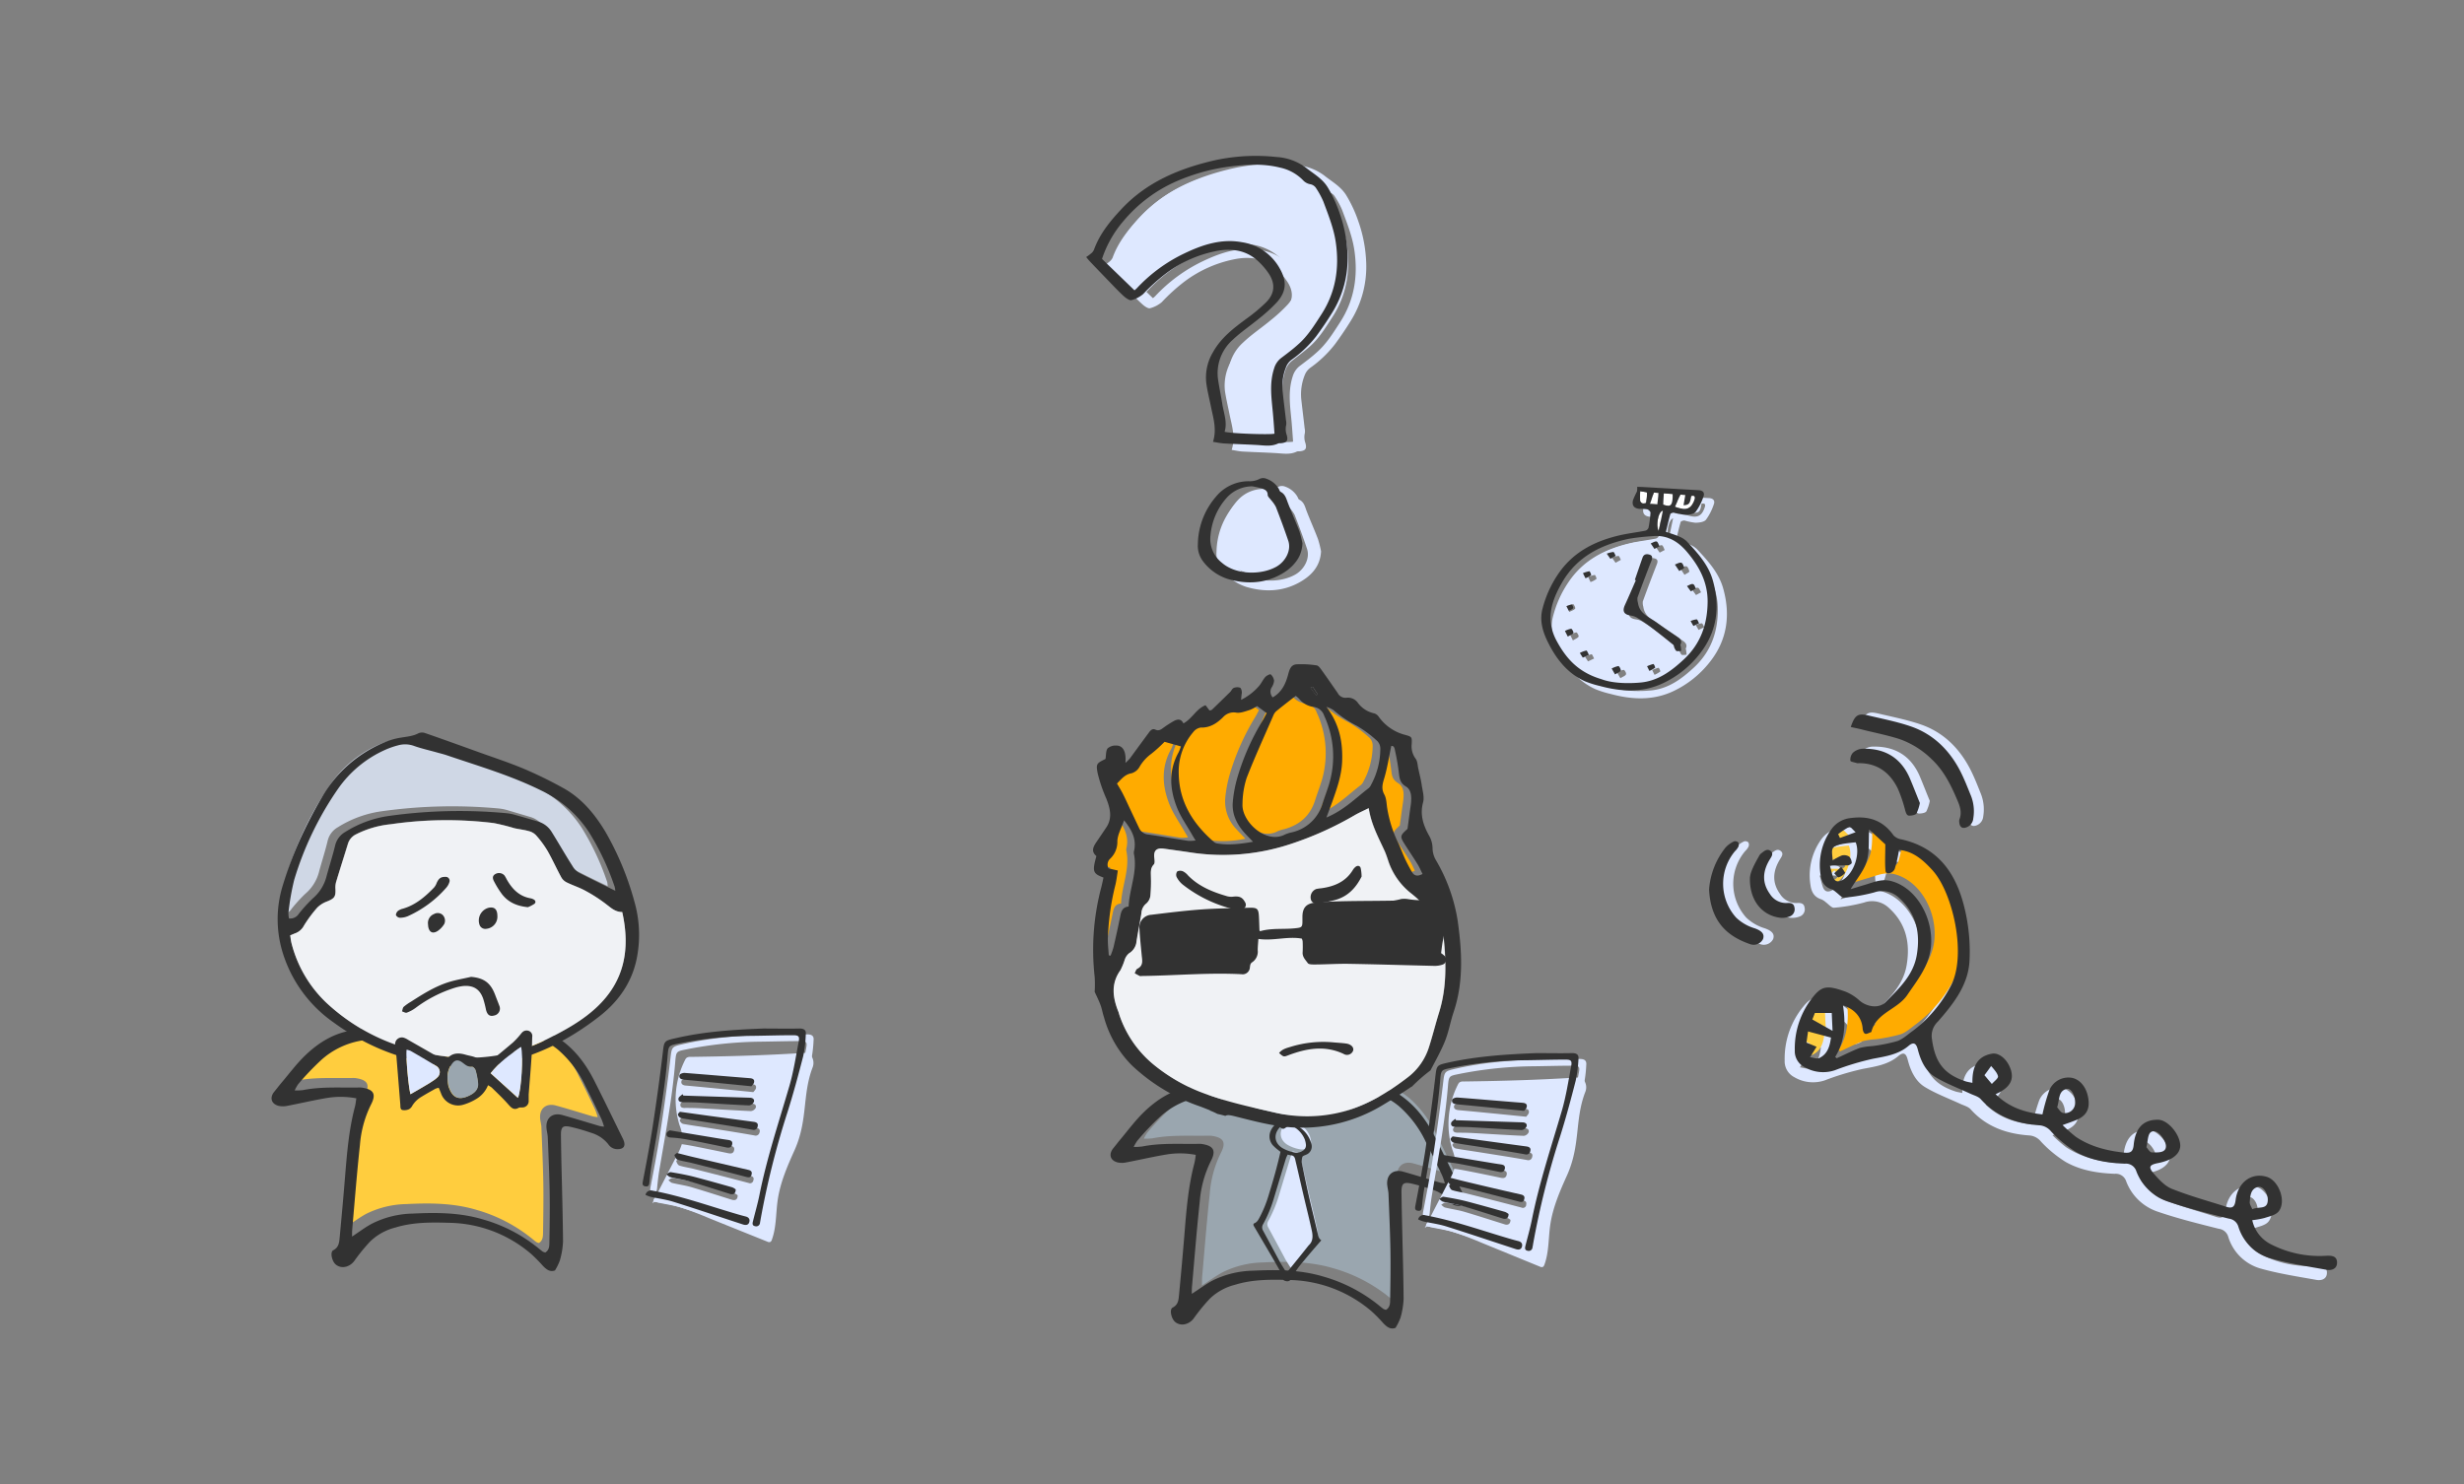 <svg id="Layer_1" data-name="Layer 1" xmlns="http://www.w3.org/2000/svg" viewBox="0 0 730.1 439.9"><rect x="0" y="0" width="730.1" height="439.9" fill="#808080" stroke="none"/><defs><style>.cls-1{fill:#323232}.cls-2{fill:#dee8ff}.cls-3{fill:#fff}.cls-4{fill:#ffab00}.cls-5{fill:#ffcd3e}.cls-6{fill:#cfd7e5}.cls-7{fill:#f0f2f5}.cls-8{fill:#9aa6af}</style></defs><title>problem-3</title><path class="cls-1" d="M464.4 181.22c-.4-.76-.66-1.23-.91-1.7a8.25 8.25 0 0 1 2.05-.6c.2 0 .75 1.1.6 1.31-.3.43-.98.59-1.74.99z"/><path class="cls-2" d="M488.16 146.63c1 0 1.91.06 2.81.11l15.42.88c1.26.07 1.86.76 1.4 1.91a16.54 16.54 0 0 1-2.3 4.51c-.58.7-2.05.87-3.12.89a20.2 20.2 0 0 1-3.27-.67c-.35 0-1 .19-1.1.43-.5 1.71-.89 3.46-1.32 5.27 1.29.45 2.5.79 3.65 1.28a7.21 7.21 0 0 1 2.44 1.46c3.24 3.44 6.49 7 7.8 11.61 2.25 7.93 1.25 15.48-4.11 22.11a30.1 30.1 0 0 1-10.36 8.29c-6.16 3-12.53 2.67-18.93.94a29 29 0 0 1-4.44-1.4c-5-2.26-8.28-6.31-10.73-11.08-1.65-3.21-2.8-6.59-1.89-10.24a32.17 32.17 0 0 1 4.59-10.32c4.33-6.5 10.64-9.77 17.93-11.53 2.63-.64 5.34-.94 8-1.46a1.43 1.43 0 0 0 .94-.88 32 32 0 0 0 .58-4.46c0-.34-.57-.9-1-1a11.9 11.9 0 0 0-2.17-.12c-1.68-.12-2.41-1-2-2.62a25.46 25.46 0 0 1 1.15-2.5 4.86 4.86 0 0 0 .03-1.41zm-10.59 57c2.93 1.11 7.21 1.38 11.49 1 5.32-.46 9.33-3.5 13.08-7C507 193 509 187.28 509 180.71c.06-5.84-2.5-10.58-6.13-14.85-2.65-3.13-5.93-5.1-10.26-4.64a66.45 66.45 0 0 0-6.93.77c-8.21 1.74-15.33 5.25-19.75 12.88-3.19 5.49-5.06 11-1.75 17.21 2.82 5.19 6.31 9.45 13.39 11.55zm26.6-54.34c-.34 2.26-.62 2.63-2.27 2.74.18-1 .34-2 .53-3.05l-1.47-.1c-.59 1.29-1.11 2.44-1.63 3.6 3.37 1.25 4.87.69 5.8-2.13.32-.97-.04-1.26-.96-1.06zm-5.48-.57l-2.65-.18c-.08 1.28-.15 2.32-.22 3.35 2.35.83 2.86.29 2.87-3.17zm-9.63-.81a27.11 27.11 0 0 0 0 2.83 1.12 1.12 0 0 0 .7.74c.31.09 1 0 1-.18a10.08 10.08 0 0 0 .34-2.93c-.02-.19-1.24-.29-2.04-.46zm4 .36l-1.16 3.36 2.2.16c.13-1.2.25-2.24.37-3.38zm1.42 11.41l1.26-6.05c-1.26.31-2.14 4.37-1.22 6.05z"/><path class="cls-2" d="M476 202.46c-7.08-2.1-10.59-6.36-13.36-11.55-3.31-6.19-1.43-11.72 1.75-17.21 4.43-7.63 11.54-11.14 19.76-12.88a66.26 66.26 0 0 1 6.92-.77c4.33-.46 7.61 1.51 10.27 4.64 3.62 4.27 6.18 9 6.13 14.85-.07 6.57-2 12.27-6.9 16.89-3.75 3.55-7.76 6.58-13.07 7-4.25.41-8.5.14-11.5-.97zM486 173l.28.12c-1.06 2.43-2.1 4.88-3.21 7.3-.87 1.89-.3 2.89 1.81 3.17a5.08 5.08 0 0 1 1.88.69c1.28.79 2.54 1.62 3.74 2.53 2.31 1.75 4.58 3.56 6.84 5.39.24.2.23.69.4 1s.36.81.65.9a3.72 3.72 0 0 0 1.35-.1c0-.37-.07-.75-.11-1.12s-.19-.56-.1-.74c.49-1-.07-1.66-.83-2.19-2-1.41-4.13-2.74-6.11-4.23-2.2-1.64-5.2-2.56-5.66-5.88a3.93 3.93 0 0 1-.15-1.6c1.32-3.65 2.7-7.28 4.11-10.89.32-.79.44-1.5-.45-1.8s-1.78-.26-2.16.84c-.82 2.22-1.57 4.42-2.28 6.61zm-5.87 28c.73-.46 1.45-.67 1.65-1.12s-.47-1.38-.67-1.36a6.83 6.83 0 0 0-2 .73zm19-30.64c.65-.42 1.45-.75 1.42-1-.09-.56-.44-1.43-.84-1.51-.56-.13-1.25.33-1.88.54zm-34.13 11c.76-.4 1.43-.56 1.73-1 .15-.21-.4-1.32-.6-1.31a8.18 8.18 0 0 0-2 .6zm1.1 8.42c.75-.46 1.4-.67 1.65-1.11.13-.23-.44-1.25-.66-1.24a6.09 6.09 0 0 0-1.84.66c.2.51.43.91.83 1.75zm25.67-26l1.5-.78c-.28-.5-.49-1.34-.86-1.42s-1.15.36-1.74.58zm10.77 12.57l1.51-.82c-.31-.47-.56-1.26-.93-1.33-.53-.09-1.15.37-1.72.59zm-32 19.66l1.81-.85c-.26-.44-.56-1.28-.76-1.26a7.81 7.81 0 0 0-1.95.72zm.83-23.54a5.66 5.66 0 0 0 1.66-.89c.13-.16-.36-1.2-.5-1.18a8.89 8.89 0 0 0-1.91.57c.14.48.38.89.69 1.57zM490.25 200a9.59 9.59 0 0 0 1.72-1 2.28 2.28 0 0 0-.51-1.1 10.91 10.91 0 0 0-1.89.67c.17.43.35.77.68 1.43zm-11.55-33.21l1.58-.87c-.24-.41-.47-1.16-.7-1.16a7.37 7.37 0 0 0-1.95.5zm24.6 19.9l1.68-.81c-.24-.4-.47-1.14-.73-1.15a6 6 0 0 0-1.78.5z"/><path class="cls-3" d="M501.11 147c.92-.2 1.29.09 1 1.06-.93 2.82-2.43 3.38-5.8 2.13.52-1.16 1-2.31 1.63-3.6l1.47.1c-.19 1.07-.36 2-.53 3.05 1.61-.16 1.89-.53 2.23-2.74zM495.64 146.38c0 3.46-.53 4-2.87 3.18.07-1 .13-2.08.21-3.36zM486 145.57c.81.17 2 .27 2 .46a10.55 10.55 0 0 1-.34 2.94c0 .13-.71.26-1 .17a1.1 1.1 0 0 1-.7-.74 26.83 26.83 0 0 1 .04-2.83zM490.05 145.93l1.41.14c-.13 1.14-.24 2.18-.37 3.38l-2.2-.16zM491.47 157.34c-.92-1.68-.05-5.74 1.26-6.05z"/><path class="cls-1" d="M484.42 171.84c.76-2.2 1.51-4.4 2.28-6.59.38-1.1 1.31-1.13 2.16-.84s.77 1 .46 1.8q-2.13 5.41-4.12 10.89a3.93 3.93 0 0 0 .15 1.6c.46 3.32 3.47 4.24 5.66 5.88 2 1.49 4.07 2.82 6.11 4.23.77.53 1.32 1.14.83 2.19-.09.18.07.49.1.74s.08.75.11 1.13a3.93 3.93 0 0 1-1.35.09c-.28-.09-.48-.57-.65-.9s-.15-.82-.4-1c-2.25-1.83-4.52-3.64-6.84-5.39a43.76 43.76 0 0 0-3.74-2.53 5.08 5.08 0 0 0-1.88-.69c-2.11-.28-2.68-1.28-1.81-3.17 1.11-2.42 2.15-4.87 3.22-7.3zM478.55 199.88l-1-1.75a7 7 0 0 1 2-.73c.21 0 .81 1 .67 1.36s-.94.66-1.67 1.12zM497.58 169.24l-1.3-1.93c.63-.21 1.33-.67 1.88-.54.4.08.75.95.84 1.51 0 .21-.77.54-1.42.96zM464.55 188.67l-.85-1.67a6.14 6.14 0 0 1 1.85-.66c.21 0 .79 1 .65 1.24-.2.42-.9.63-1.65 1.09zM490.22 162.68l-1.1-1.62c.59-.22 1.22-.68 1.74-.58.37.08.58.92.87 1.42zM501 175.25l-1.14-1.56c.58-.22 1.2-.68 1.72-.59s.63.86.93 1.33zM469 194.91l-.89-1.39a7.74 7.74 0 0 1 1.94-.72c.21 0 .5.82.76 1.26zM469.78 171.37l-.75-1.5a8.89 8.89 0 0 1 1.91-.57c.14 0 .63 1 .5 1.18a5.66 5.66 0 0 1-1.66.89zM488.72 198.84l-.68-1.39a10.91 10.91 0 0 1 1.89-.67 2.19 2.19 0 0 1 .51 1.1 9.59 9.59 0 0 1-1.72.96zM477.18 165.62c-.48-.67-.78-1.1-1.08-1.53a7.37 7.37 0 0 1 1.95-.5c.23 0 .47.75.7 1.16zM501.77 185.52c-.37-.64-.6-1.05-.83-1.46a6.12 6.12 0 0 1 1.78-.5c.26 0 .49.75.73 1.15z"/><path class="cls-1" d="M485.1 144.29c1 0 1.91.06 2.82.11l15.41.88c1.27.07 1.87.76 1.41 1.91a16.29 16.29 0 0 1-2.31 4.51c-.58.7-2 .87-3.12.89a20.65 20.65 0 0 1-3.27-.67c-.35 0-1 .19-1.1.43-.5 1.72-.88 3.46-1.32 5.27 1.3.45 2.51.79 3.65 1.28a7.36 7.36 0 0 1 2.45 1.46c3.24 3.44 6.49 7 7.79 11.61 2.26 7.93 1.26 15.48-4.11 22.11a29.91 29.91 0 0 1-10.4 8.29c-6.15 3-12.52 2.67-18.92.94a29.49 29.49 0 0 1-4.45-1.4c-5-2.26-8.27-6.31-10.72-11.08-1.65-3.21-2.8-6.59-1.9-10.24a32.61 32.61 0 0 1 4.59-10.32c4.34-6.5 10.64-9.77 17.93-11.53 2.63-.64 5.34-.94 8-1.46a1.43 1.43 0 0 0 .94-.88 33.38 33.38 0 0 0 .58-4.46c0-.33-.58-.9-1-1a12 12 0 0 0-2.17-.12c-1.69-.12-2.41-1-2-2.62a25.46 25.46 0 0 1 1.15-2.5 4.61 4.61 0 0 0 .07-1.41zm-10.58 57c2.93 1.11 7.21 1.38 11.49 1 5.32-.46 9.32-3.49 13.07-7 4.88-4.62 6.83-10.32 6.9-16.89.06-5.84-2.5-10.58-6.13-14.85-2.65-3.13-5.94-5.1-10.27-4.64a66.26 66.26 0 0 0-6.92.77c-8.22 1.74-15.33 5.25-19.76 12.88-3.18 5.49-5 11-1.75 17.21 2.78 5.16 6.28 9.42 13.37 11.52zM501.11 147c-.34 2.26-.62 2.63-2.26 2.74.17-1 .34-2 .53-3.05l-1.47-.1c-.59 1.29-1.11 2.44-1.63 3.6 3.37 1.25 4.87.69 5.8-2.13.32-1.06-.08-1.31-.97-1.06zm-5.47-.57l-2.64-.23c-.08 1.28-.14 2.32-.21 3.35 2.32.83 2.84.29 2.85-3.17zm-9.64-.81a26.83 26.83 0 0 0 0 2.83 1.1 1.1 0 0 0 .7.74c.3.09 1 0 1-.17a10.55 10.55 0 0 0 .3-3.02c0-.16-1.19-.26-2-.43zm4.05.36l-1.16 3.36 2.2.16c.13-1.2.24-2.24.37-3.38zm1.42 11.41l1.26-6.05c-1.31.26-2.18 4.32-1.26 6z"/><path class="cls-2" d="M327.37 78.54a13 13 0 0 0 1.37-1 3.3 3.3 0 0 0 .92-1.13c1.69-4.74 4.8-8.51 8.17-12.11 7.48-8 17.09-12 27.52-14.41a56.87 56.87 0 0 1 18.4-1 16 16 0 0 1 8.61 3.11c2.26 1.81 4.91 3.24 6.53 5.85a38.67 38.67 0 0 1 3.64 7.86 41 41 0 0 1 2.28 12 30.33 30.33 0 0 1-4.6 17.44c-1.46 2.35-3 4.63-4.66 6.88a34.43 34.43 0 0 1-7.34 7 4.9 4.9 0 0 0-1.64 2.23 15.15 15.15 0 0 0-1 7c.31 2.88.68 5.75 1 8.63a4 4 0 0 1 .06 1.5 5.17 5.17 0 0 0 .18 2.94c.47 1.67 0 2.28-1.78 2.43a2 2 0 0 0-.75.06c-2 1-4.18.58-6.31.46-3.27-.19-6.54-.28-9.81-.46-1-.06-2.06-.3-3.21-.48 1.2-3.78.06-7.14-.63-10.54-.45-2.28-1-4.54-1.35-6.84a14.6 14.6 0 0 1 2-9.23c2.4-4.27 6.13-7.1 9.94-9.92a50.5 50.5 0 0 0 5.75-4.81c2.52-2.55 2.79-5.41.84-8.42a19.71 19.71 0 0 0-3.59-4.09c-3.33-2.91-7.36-3.49-11.54-2.77a36.46 36.46 0 0 0-15.44 6.76 54.88 54.88 0 0 0-6.69 6.07 9 9 0 0 1-3.43 1.79c-.53.21-1.62-.53-2.23-1.08-1.45-1.29-2.79-2.73-4.15-4.12-1.93-2-3.85-4-5.76-6-.45-.43-.82-.98-1.3-1.6zm55.78 52.35c-.13-1.81-.25-3.61-.4-5.4-.39-4.63-1.23-9.24.27-13.87a6.06 6.06 0 0 1 2.12-3.17c1.71-1.29 3.43-2.56 5-4 2.89-2.51 4.87-5.75 6.92-8.92 4.25-6.56 5.36-13.74 4.25-21.35-.61-4.21-2.22-8.13-3.68-12.08a25.56 25.56 0 0 0-2.2-4 2.6 2.6 0 0 0-1.77-1.1 4 4 0 0 1-1.93-1 13.41 13.41 0 0 0-7-3.93c-5.43-1.35-10.9-.89-16.33-.11A59 59 0 0 0 354.31 56a42.72 42.72 0 0 0-15.89 11.8A32.88 32.88 0 0 0 332 79.06c3.08 3 6.32 6.12 9.62 9.3a6.74 6.74 0 0 0 .67-.58 47 47 0 0 1 14.07-10.34c5.43-2.59 11-4.45 17.12-3.32A15.42 15.42 0 0 1 384.73 82c2 3.54 2.07 6.64-.89 9.94a46.15 46.15 0 0 1-5 4.59c-2.7 2.25-5.66 4.21-8.19 6.64a13.2 13.2 0 0 0-4.19 12c.35 2.3.85 4.58 1.2 6.88.42 2.76 1.57 5.45.69 8.27 1.51.5 13.33.95 14.8.57zM391.44 163.42c-.24 4.42-2.86 7.17-6.31 9.12-5 2.83-10.45 3-15.9 1.38a14.9 14.9 0 0 1-7.48-5.51 7.55 7.55 0 0 1-1.29-4.84 21.89 21.89 0 0 1 5.22-13.84 12.54 12.54 0 0 1 9.85-4.75 6.17 6.17 0 0 0 3.26-.71 2.42 2.42 0 0 1 2-.05 6.8 6.8 0 0 1 3.69 3.07c.13.28.25.67.49.79 1.4.69 1.68 2 2.17 3.33 1.09 2.82 2.33 5.57 3.4 8.39a31.41 31.41 0 0 1 .9 3.62zm-14.95-16.93a10.22 10.22 0 0 0-7.42 3.36 19.24 19.24 0 0 0-4.85 11.24 9 9 0 0 0 3.48 8.12c4.19 3.6 11.78 3.63 16.22 1 2.53-1.49 4.31-4.72 3.36-7.56-1.13-3.39-2.39-6.75-3.68-10.09a11 11 0 0 0-1.43-2c-.36-.5-.95-1-1-1.56 0-1.15-.8-1.56-1.61-1.84a26.29 26.29 0 0 0-3.07-.67z"/><path class="cls-2" d="M380.79 129.32c-1.47.37-13.29-.07-14.78-.61.88-2.83-.27-5.52-.69-8.27-.35-2.3-.85-4.58-1.2-6.89a13.2 13.2 0 0 1 4.18-12c2.53-2.42 5.5-4.38 8.2-6.63a46.23 46.23 0 0 0 5-4.6c3-3.3 2.86-6.39.89-9.94a15.45 15.45 0 0 0-11.22-7.85c-6.15-1.12-11.69.73-17.12 3.33A46.73 46.73 0 0 0 340 86.21a8.66 8.66 0 0 1-.67.58l-9.62-9.3a33.09 33.09 0 0 1 6.39-11.27A42.86 42.86 0 0 1 352 54.37a58.89 58.89 0 0 1 14.12-4.06c5.42-.78 10.9-1.24 16.33.1a13.56 13.56 0 0 1 7 3.93 3.81 3.81 0 0 0 1.93 1 2.58 2.58 0 0 1 1.8 1.22 25.63 25.63 0 0 1 2.21 3.95c1.46 4 3.07 7.87 3.68 12.08 1.1 7.62 0 14.79-4.25 21.35-2.06 3.18-4 6.42-6.92 8.93-1.61 1.4-3.33 2.68-5 4a6 6 0 0 0-2.12 3.17c-1.51 4.63-.66 9.23-.27 13.86.03 1.81.15 3.61.28 5.42zM374.13 144.91a25.26 25.26 0 0 1 3.1.7c.8.28 1.57.68 1.61 1.84 0 .53.61 1.05 1 1.56a9.88 9.88 0 0 1 1.42 2c1.3 3.34 2.55 6.69 3.69 10.09.95 2.83-.84 6.06-3.36 7.55-4.45 2.63-12 2.61-16.22-1a9 9 0 0 1-3.48-8.13 19.2 19.2 0 0 1 4.85-11.24 10.22 10.22 0 0 1 7.39-3.37z"/><path class="cls-1" d="M321.85 76.18a15.09 15.09 0 0 0 1.37-1 3.17 3.17 0 0 0 .92-1.13c1.69-4.74 4.81-8.51 8.17-12.11 7.49-8 17.1-12 27.52-14.41a57.17 57.17 0 0 1 18.4-1 16.15 16.15 0 0 1 8.62 3.09c2.26 1.82 4.91 3.24 6.53 5.85a39.47 39.47 0 0 1 3.62 7.85 41 41 0 0 1 2.27 12 30.26 30.26 0 0 1-4.6 17.45c-1.46 2.35-3 4.63-4.65 6.87a34.76 34.76 0 0 1-7.35 7 4.83 4.83 0 0 0-1.63 2.23 15 15 0 0 0-1 7c.3 2.88.67 5.75 1 8.63a4.19 4.19 0 0 1 .06 1.49 5.16 5.16 0 0 0 .17 2.94c.48 1.68 0 2.29-1.78 2.43a2.2 2.2 0 0 0-.74.06c-2.05 1-4.18.58-6.31.46-3.27-.18-6.54-.27-9.81-.46-1-.06-2.06-.3-3.21-.47 1.19-3.78.05-7.14-.63-10.54-.46-2.28-1.05-4.54-1.35-6.85a14.51 14.51 0 0 1 2-9.22c2.39-4.28 6.12-7.1 9.94-9.92a48.66 48.66 0 0 0 5.78-4.83c2.53-2.55 2.79-5.41.84-8.42a20.19 20.19 0 0 0-3.58-4.09c-3.33-2.9-7.36-3.49-11.55-2.77a36.51 36.51 0 0 0-15.43 6.77 55.64 55.64 0 0 0-6.7 6.06 8.94 8.94 0 0 1-3.43 1.8c-.52.21-1.61-.53-2.23-1.08-1.45-1.3-2.78-2.73-4.14-4.13-1.93-2-3.86-4-5.76-6a20.44 20.44 0 0 1-1.33-1.55zm55.79 52.35c-.13-1.81-.25-3.61-.41-5.41-.38-4.62-1.23-9.23.28-13.86a6 6 0 0 1 2.12-3.17c1.71-1.29 3.43-2.57 5-4 2.88-2.51 4.86-5.75 6.92-8.93 4.24-6.56 5.35-13.73 4.25-21.34-.61-4.21-2.22-8.14-3.68-12.09a25.53 25.53 0 0 0-2.12-3.91 2.59 2.59 0 0 0-1.8-1.23 3.77 3.77 0 0 1-1.93-1 13.47 13.47 0 0 0-7-3.92c-5.43-1.35-10.91-.89-16.33-.11a58.46 58.46 0 0 0-14.12 4.07 42.84 42.84 0 0 0-15.9 11.84 33.09 33.09 0 0 0-6.39 11.27l9.62 9.3a8.66 8.66 0 0 0 .67-.58 46.73 46.73 0 0 1 14.08-10.34c5.42-2.6 11-4.45 17.12-3.33a15.47 15.47 0 0 1 11.22 7.85c2 3.55 2.07 6.64-.89 9.94a47.2 47.2 0 0 1-5 4.6c-2.7 2.25-5.67 4.21-8.2 6.63a13.21 13.21 0 0 0-4.18 12c.35 2.3.84 4.58 1.2 6.88.42 2.75 1.57 5.44.69 8.27 1.49.5 13.31.94 14.78.57zM385.93 161.06c-.24 4.41-2.86 7.17-6.32 9.12-5 2.83-10.44 3-15.89 1.38a14.83 14.83 0 0 1-7.48-5.52 7.57 7.57 0 0 1-1.3-4.83 21.92 21.92 0 0 1 5.22-13.84 12.55 12.55 0 0 1 9.86-4.75 6.22 6.22 0 0 0 3.26-.72 2.46 2.46 0 0 1 2 0 6.8 6.8 0 0 1 3.69 3.07c.13.28.25.67.48.79 1.4.69 1.68 2.05 2.18 3.33 1.09 2.81 2.32 5.57 3.4 8.39a33 33 0 0 1 .9 3.58zm-15-16.93a10.24 10.24 0 0 0-7.41 3.35 19.2 19.2 0 0 0-4.85 11.24 9 9 0 0 0 3.47 8.13c4.19 3.6 11.78 3.63 16.23 1 2.52-1.5 4.31-4.72 3.36-7.56-1.14-3.39-2.39-6.75-3.69-10.09a10.48 10.48 0 0 0-1.42-2c-.36-.51-1-1-1-1.56 0-1.16-.81-1.56-1.61-1.84a25 25 0 0 0-3.01-.67z"/><path class="cls-2" d="M551.34 214.88c1.2-3.52 2.09-4.13 5.1-3.44 4.2 1 8.45 1.83 12.51 3.2 6.75 2.27 11.56 7 14.8 13.24 1.24 2.4 2.22 4.94 3.23 7.46a12.67 12.67 0 0 1 .67 6.6 3.1 3.1 0 0 1-1.84 2.61c-1.32.58-2.18.08-2.32-1.37a2.15 2.15 0 0 1 0-1c.82-2.06.1-3.95-.67-5.79-1.88-4.42-4-8.71-7.61-12.05a25.65 25.65 0 0 0-9.47-5.93c-3.48-1.12-7.09-1.83-10.65-2.7-1.16-.25-2.37-.51-3.75-.83z"/><path class="cls-2" d="M571.81 237.37a12.47 12.47 0 0 1-1 3.07c-.3.49-1.39.65-2.12.67-.88 0-1-.79-1.21-1.51a41.75 41.75 0 0 0-2.23-6.55c-2.33-4.72-6.07-7.53-11.56-7.5a1.55 1.55 0 0 1-.48 0c-.72-.23-2-.42-2-.74a3.06 3.06 0 0 1 .74-2.34 4.55 4.55 0 0 1 2.71-1.19c6.56-.22 11.42 2.51 14.12 8.64 1 2.35 1.91 4.73 3.03 7.45z"/><path class="cls-1" d="M548.39 215.46c1.21-3.52 2.09-4.13 5.11-3.44 4.19 1 8.44 1.82 12.51 3.2 6.74 2.27 11.56 7 14.79 13.23 1.24 2.41 2.23 5 3.24 7.47a12.57 12.57 0 0 1 .66 6.6 3.08 3.08 0 0 1-1.83 2.6c-1.33.59-2.18.09-2.32-1.37a2.11 2.11 0 0 1 .05-.94c.81-2.06.1-4-.68-5.79-1.87-4.42-4-8.71-7.6-12.06a25.76 25.76 0 0 0-9.47-5.92c-3.48-1.12-7.1-1.83-10.66-2.71-1.19-.33-2.41-.55-3.8-.87z"/><path class="cls-1" d="M568.87 238a12.51 12.51 0 0 1-1 3.07c-.3.49-1.38.64-2.12.67s-1-.79-1.21-1.51a41.72 41.72 0 0 0-2.22-6.55c-2.33-4.73-6.07-7.53-11.56-7.5a1.56 1.56 0 0 1-.48 0c-.72-.23-2-.42-2-.74a3.1 3.1 0 0 1 .74-2.34 4.61 4.61 0 0 1 2.71-1.19c6.57-.22 11.42 2.51 14.12 8.64.98 2.3 1.9 4.68 3.02 7.45z"/><path class="cls-2" d="M509.41 263.66a22.5 22.5 0 0 1 4.91-12.51 8 8 0 0 1 2.47-1.79 1.32 1.32 0 0 1 1.26.3 1.51 1.51 0 0 1 .05 1.27 5 5 0 0 1-1 1.32 15 15 0 0 0 .34 19.71 13.64 13.64 0 0 0 5.54 3.18c2.17.79 2.9 1.74 2.42 3.16a3.1 3.1 0 0 1-3.87 1.5c-6.53-2.26-11.6-6.43-12.12-16.14z"/><path class="cls-2" d="M521.51 260.43c0-1.88 1.42-4.45 2.87-7a1.86 1.86 0 0 1 .49-.52c.82-.63 1.71-1.5 2.74-.73s.27 1.75-.21 2.53c-2.1 3.44-2.4 6.87.06 10.27a5.63 5.63 0 0 0 5.06 2.64c1.08-.06 2 .11 2.18 1.3a2.26 2.26 0 0 1-1.21 2.61 6 6 0 0 1-3 .47c-5.31-.66-9.03-5-8.98-11.57z"/><path class="cls-1" d="M506.41 263.66a22.5 22.5 0 0 1 4.91-12.51 8 8 0 0 1 2.47-1.79 1.32 1.32 0 0 1 1.26.3 1.51 1.51 0 0 1 .05 1.27 5 5 0 0 1-1 1.32 15 15 0 0 0 .34 19.71 13.64 13.64 0 0 0 5.54 3.18c2.17.79 2.9 1.74 2.42 3.16a3.1 3.1 0 0 1-3.87 1.5c-6.53-2.26-11.6-6.43-12.12-16.14z"/><path class="cls-1" d="M518.51 260.43c0-1.88 1.42-4.45 2.87-7a1.86 1.86 0 0 1 .49-.52c.82-.63 1.71-1.5 2.74-.73s.27 1.75-.21 2.53c-2.1 3.44-2.4 6.87.06 10.27a5.63 5.63 0 0 0 5.06 2.64c1.08-.06 2 .11 2.18 1.3a2.26 2.26 0 0 1-1.21 2.61 6 6 0 0 1-3 .47c-5.31-.66-9.03-5-8.98-11.57z"/><path class="cls-2" d="M581.44 323.93c-.08-4.48 1.2-7.83 5.79-8.65 1.95-.34 4.08 1.37 5.14 3.64 2 4.2-.15 6.62-4.06 8.36 4.12 4.05 8.87 5.44 13.88 6a60.59 60.59 0 0 1 2-7.06 6.12 6.12 0 0 1 6.76-3.78c2.63.55 4.56 3.18 4.9 6.69.29 2.89-.88 4.71-3.81 5.88-1.09.44-2.2.82-3.88 1.43a42.43 42.43 0 0 0 4 3.53c4.3 2.86 9.14 4.08 14.22 4.63 1.89.2 2.65-.23 2.85-2.3.49-5.13 3-7.54 7.3-7.44 2.62.07 6 3.74 6.46 7.11.31 2.16-1.24 4.07-4.18 5.09a15.81 15.81 0 0 1-2.31.63c-2.64.52-3 1.14-1.34 3.11 1.54 1.76 3.31 3.71 5.4 4.54 5.25 2.09 10.74 3.6 16.13 5.32 1.77.56 2.49.05 2.74-2 .65-5.27 4.66-8.18 9.1-6.92 3.68 1 6.05 7.33 3.63 10.31-.87 1.08-2.72 1.44-4.19 1.93a25.41 25.41 0 0 1-3.61.64 10.46 10.46 0 0 0 5.74 7.25 31.46 31.46 0 0 0 16.26 3.3c1.61-.06 3.09.09 3.12 2s-1.63 2.42-3.09 2.16c-5.56-1-11.17-1.85-16.59-3.38a14 14 0 0 1-9.55-9.39 3.32 3.32 0 0 0-2.81-2.39c-6.11-1.53-12.24-3.06-18.19-5.1a15.11 15.11 0 0 1-9.23-8.92 3.23 3.23 0 0 0-3.4-2.27c-5.09-.19-10.11-1-14.56-3.52a36.11 36.11 0 0 1-7.28-6 4.92 4.92 0 0 0-3.34-1.84c-6.75-.45-12.82-2.51-17.51-7.74-.72-.81-2-1.13-3.06-1.62-3.51-1.63-7.22-3-10.51-5-2.87-1.75-4.27-4.9-5.11-8.15-.45-1.77-1.21-2.36-2.79-1-3 2.52-6.68 3.06-10.41 3.76a79 79 0 0 0-11.37 3.42 10.91 10.91 0 0 1-9-.94 5.28 5.28 0 0 1-2.87-4.94 24.3 24.3 0 0 1 5.36-15.8c2.61-3.25 4.15-3.65 9.83-1.55a13.84 13.84 0 0 1 4 2.59c2.18 1.87 5.75 2.44 7.7.45 3.94-4 8.24-7.93 9.25-13.94 1.12-6.56-.17-12.41-5.28-17a7.19 7.19 0 0 0-7.32-1.58 49.41 49.41 0 0 1-8.88 1.54c-.75.08-1.62-1-2.44-1.6a5.23 5.23 0 0 0-1.28-.86c-2.14-.64-3-2.15-3.29-4.24a18.23 18.23 0 0 1 3.11-13.43 8 8 0 0 1 5.91-3.46c5.3-.68 9.46.72 12.59 5.15a4 4 0 0 0 2.27 1.17c11.51 2.54 16.69 10.85 19 21.39a54 54 0 0 1 1.22 14.93c-.48 7.07-4.85 12.54-9.36 17.71a5.75 5.75 0 0 0-1.75 5.16c.88 6.71 3.39 10.33 9.8 12.48.53.2 1.15.28 2.19.51zm-40.66-7.68l.44.38c2.27-1 4.5-2.17 6.83-3.05a20.23 20.23 0 0 1 3.71-.55 48.93 48.93 0 0 0 7.38-1.47c1.68-.58 3.09-1.95 4.58-3a39.6 39.6 0 0 0 11.21-13.19c5-9 .73-27.86-5.34-34.47-2.74-3-5.75-5.68-9.91-6a37.12 37.12 0 0 1-1.25 5.59c-.58 1.47-2.62 1.75-2.73.68-.24-2.3-.07-4.63-.07-7.93l-4.8-4.41c-.21 3.48.14 6.7-.74 9.54s-3 5.2-4.74 8.16c1.56-.48 2.89-.9 4.23-1.29 2.56-.74 4.91-1.88 7.86-1.1 7.48 2 12.48 11 11.72 19.33-.53 5.76-3.92 9.85-7 14.39-2.95 4.38-9.22 5.25-10.64 10.89a.29.29 0 0 1-.17.17c-.57.18-1.25.62-1.7.45s-.69-1-.73-1.5c-.25-3.26-2.21-5.72-5.83-6.92.82 5.36.62 10.54-2.31 15.3zm-1.59-56.77c.39 1.44.6 2.37.89 3.26.54 1.63 1.58 1.8 3 1 3.22-1.9 5.18-7.64 3.77-11.11-8.19.81-7.06 1.42-6.81 5.41a13.32 13.32 0 0 1 2.74-1.52 2.83 2.83 0 0 1 2.16.36 3 3 0 0 1 .75 1.87c0 .2-.68.69-1.07.71-1.62.07-3.34.02-5.43.02zm-5.87 56.85c.9.09 2.06.58 2.8.22 2.49-1.22 3.08-3.63 3.42-6.05l-6.8-1.81c-.12.83-.32 2.25-.47 3.3l3 1.24zm73.23 14.85c.47.48 1.06 1.58 1.75 1.66a3 3 0 0 0 3.57-2.91c.08-2.23-1.22-4.55-2.53-4.21-2.49.65-2.02 3.04-2.79 5.46zM633 343c.38.38 1 1.54 1.62 1.54 1.64 0 4.26.26 4.16-1.94-.07-1.56-1.92-4.09-3.27-4.3-2.25-.3-1.94 2.38-2.51 4.7zm31.4 18.35c2-.85 4.41.24 4.56-2.58.11-2.09-1.41-4.35-2.89-4-2.2.53-2.3 2.62-2.45 4.41-.1.69.44 1.41.74 2.2zM540 308.52c-.1-2.25-.18-3.92-.24-5.3h-5l-.75 1.92zm45 13.13l2.2 2.61c.65-.77 1.94-1.67 1.82-2.28-.23-1.13-1.29-2.08-2-3.11-.55.8-1.13 1.61-2.02 2.78zm-43.35-71.46l.54 1.16 4.64-1.71c-.77-.69-1.57-1.73-1.85-1.6a22.46 22.46 0 0 0-3.29 2.15z"/><path class="cls-4" d="M544.78 311.25c2.93-4.76 3.13-9.94 2.33-15.33 3.62 1.2 5.58 3.66 5.83 6.92 0 .54.35 1.36.73 1.5s1.13-.27 1.7-.45a.29.29 0 0 0 .17-.17c1.42-5.64 7.69-6.51 10.64-10.89 3.06-4.54 6.45-8.63 7-14.39.76-8.36-4.24-17.34-11.72-19.33-3-.78-5.3.36-7.86 1.1-1.34.39-2.67.81-4.23 1.29 1.78-3 3.88-5.37 4.74-8.16s.53-6.06.74-9.54l4.8 4.41c0 3.3-.17 5.63.07 7.93.11 1.07 2.15.79 2.73-.68a37.12 37.12 0 0 0 1.25-5.59c4.16.33 7.17 3 9.91 6 6.07 6.61 10.35 25.52 5.34 34.47a39.6 39.6 0 0 1-11.21 13.19c-1.49 1.07-2.9 2.44-4.58 3a48.93 48.93 0 0 1-7.38 1.47 20.23 20.23 0 0 0-3.71.55c-2.33.88-4.56 2-6.83 3.05z"/><path class="cls-5" d="M534.32 312.33l2-3.1-3-1.24c.15-1.05.35-2.47.47-3.3l6.8 1.81c-.34 2.42-.93 4.83-3.42 6.05-.79.36-1.95-.13-2.85-.22zM541 304.52l-6-3.38.75-1.92h5c.02 1.38.1 3.05.25 5.3zM540.19 257.48h5.41c.39 0 1.09-.51 1.07-.71a3 3 0 0 0-.75-1.87 2.83 2.83 0 0 0-2.16-.36A13.32 13.32 0 0 0 541 256c-.25-4-1.38-4.6 6.81-5.41 1.41 3.47-.55 9.21-3.77 11.11-1.4.81-2.44.64-3-1-.25-.85-.46-1.78-.85-3.22zm3.35.45l-2.06 1.89c.46.43 1 1.26 1.36 1.19a4.11 4.11 0 0 0 1.89-1.31 9.7 9.7 0 0 0-1.19-1.77zM542.69 248.19A22.46 22.46 0 0 1 546 246c.28-.13 1.08.91 1.85 1.6l-4.64 1.71z"/><path class="cls-1" d="M545.54 256.93a9.7 9.7 0 0 1 1.19 1.77 4.11 4.11 0 0 1-1.89 1.31c-.36.07-.9-.76-1.36-1.19z"/><path class="cls-1" d="M584.44 320.93c-.08-4.48 1.2-7.83 5.79-8.65 1.95-.34 4.08 1.37 5.14 3.64 2 4.2-.15 6.62-4.06 8.36 4.12 4.05 8.87 5.44 13.88 6a60.59 60.59 0 0 1 2-7.06 6.12 6.12 0 0 1 6.76-3.78c2.63.55 4.56 3.18 4.9 6.69.29 2.89-.88 4.71-3.81 5.88-1.09.44-2.2.82-3.88 1.43a42.43 42.43 0 0 0 4 3.53c4.3 2.86 9.14 4.08 14.22 4.63 1.89.2 2.65-.23 2.85-2.3.49-5.13 3-7.54 7.3-7.44 2.62.07 6 3.74 6.46 7.11.31 2.16-1.24 4.07-4.18 5.09a15.81 15.81 0 0 1-2.31.63c-2.64.52-3 1.14-1.34 3.11 1.54 1.76 3.31 3.71 5.4 4.54 5.25 2.09 10.74 3.6 16.13 5.32 1.77.56 2.49.05 2.74-2 .65-5.27 4.66-8.18 9.1-6.92 3.68 1 6.05 7.33 3.63 10.31-.87 1.08-2.72 1.44-4.19 1.93a25.41 25.41 0 0 1-3.61.64 10.46 10.46 0 0 0 5.74 7.25 31.46 31.46 0 0 0 16.26 3.3c1.61-.06 3.09.09 3.12 2s-1.63 2.42-3.09 2.16c-5.56-1-11.17-1.85-16.59-3.38a14 14 0 0 1-9.55-9.39 3.32 3.32 0 0 0-2.81-2.39c-6.11-1.53-12.24-3.06-18.19-5.1a15.11 15.11 0 0 1-9.23-8.92 3.23 3.23 0 0 0-3.4-2.27c-5.09-.19-10.11-1-14.56-3.52a36.11 36.11 0 0 1-7.28-6 4.92 4.92 0 0 0-3.34-1.84c-6.75-.45-12.82-2.51-17.51-7.74-.72-.81-2-1.13-3.06-1.62-3.51-1.63-7.22-3-10.51-5-2.87-1.75-4.27-4.9-5.11-8.15-.45-1.77-1.21-2.36-2.79-1-3 2.52-6.68 3.06-10.41 3.76a79 79 0 0 0-11.37 3.42 10.91 10.91 0 0 1-9-.94 5.28 5.28 0 0 1-2.87-4.94 24.3 24.3 0 0 1 5.36-15.8c2.61-3.25 4.15-3.65 9.83-1.55a13.84 13.84 0 0 1 4 2.59c2.18 1.87 5.75 2.44 7.7.45 3.94-4 8.24-7.93 9.25-13.94 1.12-6.56-.17-12.41-5.28-17a7.19 7.19 0 0 0-7.32-1.58 49.41 49.41 0 0 1-8.88 1.54c-.75.08-1.62-1-2.44-1.6a5.23 5.23 0 0 0-1.28-.86c-2.14-.64-3-2.15-3.29-4.24a18.23 18.23 0 0 1 3.11-13.43 8 8 0 0 1 5.91-3.46c5.3-.68 9.46.72 12.59 5.15a4 4 0 0 0 2.27 1.17c11.51 2.54 16.69 10.85 19 21.39a54 54 0 0 1 1.22 14.93c-.48 7.07-4.85 12.54-9.36 17.71a5.75 5.75 0 0 0-1.75 5.16c.88 6.71 3.39 10.33 9.8 12.48.53.2 1.15.28 2.19.51zm-40.66-7.68l.44.38c2.27-1 4.5-2.17 6.83-3.05a20.23 20.23 0 0 1 3.71-.55 48.93 48.93 0 0 0 7.38-1.47c1.68-.58 3.09-1.95 4.58-3a39.6 39.6 0 0 0 11.21-13.19c5-9 .73-27.86-5.34-34.47-2.74-3-5.75-5.68-9.91-6a37.12 37.12 0 0 1-1.25 5.59c-.58 1.47-2.62 1.75-2.73.68-.24-2.3-.07-4.63-.07-7.93l-4.8-4.41c-.21 3.48.14 6.7-.74 9.54s-3 5.2-4.74 8.16c1.56-.48 2.89-.9 4.23-1.29 2.56-.74 4.91-1.88 7.86-1.1 7.48 2 12.48 11 11.72 19.33-.53 5.76-3.92 9.85-7 14.39-2.95 4.38-9.22 5.25-10.64 10.89a.29.29 0 0 1-.17.17c-.57.18-1.25.62-1.7.45s-.69-1-.73-1.5c-.25-3.26-2.21-5.72-5.83-6.92.82 5.36.62 10.54-2.31 15.3zm-1.59-56.77c.39 1.44.6 2.37.89 3.26.54 1.63 1.58 1.8 3 1 3.22-1.9 5.18-7.64 3.77-11.11-8.19.81-7.06 1.42-6.81 5.41a13.32 13.32 0 0 1 2.74-1.52 2.83 2.83 0 0 1 2.16.36 3 3 0 0 1 .75 1.87c0 .2-.68.69-1.07.71-1.62.07-3.34.02-5.43.02zm-5.87 56.85c.9.09 2.06.58 2.8.22 2.49-1.22 3.08-3.63 3.42-6.05l-6.8-1.81c-.12.83-.32 2.25-.47 3.3l3 1.24zm73.23 14.85c.47.48 1.06 1.58 1.75 1.66a3 3 0 0 0 3.57-2.91c.08-2.23-1.22-4.55-2.53-4.21-2.49.65-2.02 3.04-2.79 5.46zM636 340c.38.38 1 1.54 1.62 1.54 1.64 0 4.26.26 4.16-1.94-.07-1.56-1.92-4.09-3.27-4.3-2.25-.3-1.94 2.38-2.51 4.7zm31.4 18.35c2-.85 4.41.24 4.56-2.58.11-2.09-1.41-4.35-2.89-4-2.2.53-2.3 2.62-2.45 4.41-.1.69.44 1.41.74 2.2zM543 305.52c-.1-2.25-.18-3.92-.24-5.3h-5l-.75 1.92zm45 13.13l2.2 2.61c.65-.77 1.94-1.67 1.82-2.28-.23-1.13-1.29-2.08-2-3.11-.55.8-1.13 1.61-2.02 2.78zm-43.35-71.46l.54 1.16 4.64-1.71c-.77-.69-1.57-1.73-1.85-1.6a22.46 22.46 0 0 0-3.29 2.15z"/><path class="cls-2" d="M228.54 306.56c3.55 0 7.11.07 10.67 0 1.38 0 2 .51 1.86 1.73a38.32 38.32 0 0 1-.81 6.44c-1.44 5.59-2.93 11.17-4.67 16.67a242.88 242.88 0 0 0-8 32c0 .23-.09.45-.13.68a1.13 1.13 0 0 1-1.48 1.05c-.93-.19-.75-.89-.59-1.54.63-2.55 1.37-5.08 1.89-7.65 2.2-11 5.74-21.59 8.87-32.31 1.26-4.28 1.93-8.74 2.76-13.14.31-1.62 0-1.94-1.62-1.94-3.93 0-7.86.12-11.79.17a117.36 117.36 0 0 0-22 2.26c-3.05.63-3.15.52-3.41 3.6-.89 10.89-2.93 21.6-4.75 32.34-.29 1.73-.47 3.48-.64 5.23-.08.74-.22 1.3-1.12 1.19s-1-.55-.86-1.37c1-5.22 2-10.43 2.83-15.68 1.14-7.39 2.18-14.8 3.06-22.22.46-3.87.28-3.84 4-4.68 8.57-1.97 17.23-2.48 25.93-2.83z"/><path class="cls-2" d="M193.57 355.84a1.68 1.68 0 0 1 2.17-1.21c8.66 1.59 16.92 4.6 25.35 7.05.71.2 1.42.4 2.14.57.94.23 1.37.82 1.08 1.74s-1.14.87-1.86.64c-6.84-2.23-13.65-4.55-20.52-6.7-2.23-.7-4.6-1-6.9-1.51a10.3 10.3 0 0 1-1.46-.58z"/><path class="cls-2" d="M240 312.45c-.25-.24-.78-.46-2.37-.36-11 .69-22 1-33 1.14a1.92 1.92 0 0 0-1.16.26 1.71 1.71 0 0 0-.49.67 25.81 25.81 0 0 0-1.64 19.28 14.54 14.54 0 0 1 .92 3.8l8.83 1.48c1.72.29 3.45.59 5.18.83.78.11 1.42.33 1.27 1.25s-.75 1.18-1.64 1c-3.79-.79-7.58-1.58-11.38-2.3-.83-.15-1.67-.29-2.5-.4a15.48 15.48 0 0 1-1.28 3l-7.47 14.51.6-.38c5.81.51 11.31 2.74 16.71 5L227.4 368a1.1 1.1 0 0 0 .77.11 1.08 1.08 0 0 0 .55-.72c1.36-3.75 1.15-7.87 1.73-11.82.76-5.15 2.87-10 5-14.73 4-9 2.21-16.3 5.33-24.49a3.68 3.68 0 0 0-.78-3.9zm-38.08 7.88c.1-.34 1-.65 1.52-.62 6.43.49 12.85 1.06 19.28 1.57.84.06 1.44.33 1.29 1.18-.09.51-.61.94-.79 1.21l-8.93-.89c-3.72-.36-7.43-.73-11.15-1.06-.9-.08-1.45-.56-1.2-1.39zm-.32 6.93c.07-.46.78-.83 1.2-1.25l.26.42 19.63.64c.78 0 1.51.37 1.25 1.22a1.86 1.86 0 0 1-1.41 1c-4.79-.2-9.58-.53-14.36-.79-1.71-.1-3.41-.15-5.12-.14-.84.05-1.58-.15-1.43-1.1zm15.26 28.31c-4-1.25-8-2.55-12-3.73-1.85-.54-3.79-.79-5.67-1.25-.43-.1-.77-.54-1.16-.82.43-.23.91-.71 1.3-.64 2.31.38 4.63.79 6.91 1.37 3.79 1 7.56 2.06 11.33 3.13a4.16 4.16 0 0 1 1 .61c.04 1.22-.66 1.65-1.69 1.33zm6.37-5.79a1 1 0 0 1-1.43.81q-8.1-2.13-16.21-4.16c-1.43-.36-2.91-.55-4.31-1-.41-.13-.74-.81-.9-1.3-.05-.16.56-.53.76-.7 1.67.42 3.1.8 4.54 1.14q8.3 1.95 16.59 3.87c.79.18 1.21.56.98 1.34zm1.83-14.22a1.16 1.16 0 0 1-1.52.95c-4.63-.83-9.28-1.54-13.92-2.28-2.42-.39-4.85-.71-7.25-1.15a1.61 1.61 0 0 1-.94-1c-.07-.25.46-.66.59-.82l8.45 1.17q6.72.92 13.45 1.81c.86.08 1.39.47 1.16 1.32z"/><path class="cls-1" d="M226.23 304.82c3.55 0 7.11.08 10.67 0 1.38 0 2 .51 1.86 1.72A38.43 38.43 0 0 1 238 313c-1.44 5.59-2.94 11.17-4.68 16.67a245.67 245.67 0 0 0-8 32l-.12.68a1.13 1.13 0 0 1-1.48 1.05c-.93-.19-.75-.9-.59-1.54.63-2.56 1.37-5.08 1.89-7.66 2.2-11 5.74-21.58 8.87-32.31 1.25-4.28 1.92-8.73 2.76-13.13.31-1.62 0-1.94-1.63-1.95-3.92 0-7.85.13-11.78.18a116.45 116.45 0 0 0-22 2.26c-3.05.63-3.15.52-3.41 3.6-.89 10.88-2.94 21.59-4.75 32.34-.29 1.73-.47 3.48-.65 5.22-.07.74-.21 1.31-1.11 1.2s-1-.56-.86-1.37c1-5.22 2-10.43 2.83-15.68 1.14-7.39 2.18-14.8 3.06-22.23.46-3.86.28-3.84 4-4.67 8.51-1.98 17.17-2.49 25.88-2.84z"/><path class="cls-1" d="M191.26 354.11a1.68 1.68 0 0 1 2.16-1.22c8.67 1.6 16.93 4.61 25.36 7.05.71.21 1.42.4 2.14.58.94.23 1.37.82 1.08 1.73s-1.14.88-1.86.64c-6.84-2.23-13.65-4.54-20.52-6.69-2.24-.71-4.6-1-6.9-1.51a9.85 9.85 0 0 1-1.46-.58zM201.46 329.5l8.45 1.17q6.74.91 13.45 1.81c.84.11 1.38.5 1.14 1.34a1.17 1.17 0 0 1-1.52 1c-4.63-.83-9.28-1.54-13.92-2.28-2.42-.39-4.84-.71-7.25-1.16a1.59 1.59 0 0 1-.94-1c-.06-.32.47-.72.59-.88zM222.66 321.94l-8.93-.89c-3.71-.36-7.43-.74-11.14-1.07-.93-.08-1.48-.55-1.23-1.39.1-.33 1-.65 1.52-.61 6.43.49 12.86 1.06 19.29 1.56.83.07 1.43.33 1.28 1.19-.09.51-.6.94-.79 1.21zM202.5 324.7l19.64.63c.77 0 1.5.38 1.25 1.22a1.88 1.88 0 0 1-1.42 1.06c-4.79-.2-9.57-.53-14.36-.8-1.7-.09-3.41-.14-5.12-.14-.86 0-1.6-.2-1.45-1.14.07-.47.78-.84 1.2-1.25zM200.58 341.7c1.67.42 3.1.8 4.54 1.14q8.3 1.95 16.59 3.87c.77.18 1.2.52 1 1.33s-.56 1-1.43.81c-5.39-1.42-10.8-2.79-16.21-4.16-1.43-.36-2.91-.55-4.31-1-.41-.13-.74-.8-.9-1.3-.09-.14.52-.51.72-.69zM198.43 335l12.08 2c1.73.29 3.45.59 5.19.83.77.11 1.41.33 1.26 1.25s-.74 1.17-1.64 1c-3.79-.79-7.58-1.58-11.38-2.3a39.72 39.72 0 0 0-5.2-.65c-.94-.05-1.36-.48-1.24-1.23.07-.42.7-.73.93-.9zM218 352.51c0 1.22-.69 1.65-1.72 1.33-4-1.25-8-2.56-12-3.73-1.85-.54-3.79-.79-5.67-1.25-.42-.11-.77-.54-1.16-.83.44-.22.91-.7 1.3-.64 2.31.38 4.63.8 6.91 1.38 3.8 1 7.56 2.05 11.33 3.12a3.88 3.88 0 0 1 1.01.62z"/><path class="cls-6" d="M180.06 262.63c-3.83-1.87-7.34-3.53-10.79-5.33a5.36 5.36 0 0 1-1.92-2c-2.08-3.32-4-6.72-6.1-10a7 7 0 0 0-4.27-3.22c-2.22-.67-4.47-1.32-6.72-2a14.42 14.42 0 0 0-2.54-.48 149.76 149.76 0 0 0-34.7.84 32.92 32.92 0 0 0-12.93 4.74 6.29 6.29 0 0 0-3 4c-.76 3.2-1.8 6.32-2.64 9.5a12.68 12.68 0 0 1-4 6.22 44.85 44.85 0 0 0-4.09 4.5 3.06 3.06 0 0 1-2.93 1.43 6.58 6.58 0 0 1-.17-1.75 76.07 76.07 0 0 1 1.7-9.69 95.37 95.37 0 0 1 13-27 33.75 33.75 0 0 1 14-11.57 24.72 24.72 0 0 1 3.77-1.31 7.7 7.7 0 0 1 4.83.2c2.13.75 4.36 1.25 6.55 1.86 1 .27 2 .51 2.94.83 9.48 3.23 19.12 6 28.15 10.51a34.74 34.74 0 0 1 14.26 12.57 76.65 76.65 0 0 1 7.46 15.94 8.31 8.31 0 0 1 .14 1.21z"/><path class="cls-5" d="M102.44 363.66c2.32-1.5 4.1-2.84 6-3.88a27.87 27.87 0 0 1 12-2.93c7-.35 14-.32 20.82 1.74a46.08 46.08 0 0 1 16.58 8.67c.37.31.74.61 1.13.88a2.88 2.88 0 0 0 .72.25c1.19-.75 1.21-2 1.22-3.16.07-4.85.16-9.7.08-14.54-.09-5.49-.35-11-.56-16.45 0-.79-.23-1.57-.34-2.36-.46-3.18 1.61-5.09 4.68-4.22 3.67 1 7.31 2.16 11 3.24.3.08.61.09 1.34.19a21.4 21.4 0 0 0-.79-2.29c-1.57-3.3-3.14-6.61-4.8-9.86a32.48 32.48 0 0 0-8-10.61 21.27 21.27 0 0 0-2.52-1.79c-2.09-1.25-4.06-1.63-6.41-.17a43.45 43.45 0 0 1-16.15 6.2 35.28 35.28 0 0 1-21.8-3.28c-2.69-1.35-5.22-3-7.71-4.49-1.27.27-2.48.62-3.71.79a23.61 23.61 0 0 0-11.89 5.72 78.49 78.49 0 0 0-6.88 7.23 11.36 11.36 0 0 0-1 1.81 17 17 0 0 0 2.5-.09c5.51-1.09 11.1-.67 16.65-.78a6 6 0 0 1 .95.06c3.46.55 4.15 2 2.52 5.1a32.66 32.66 0 0 0-3.24 11.91c-.88 8.22-1.53 16.47-2.26 24.7-.12.69-.1 1.38-.13 2.41z"/><path class="cls-1" d="M82.54 327.74a6.19 6.19 0 0 0 2.57 0c4-.76 7.93-1.7 11.92-2.36a25.15 25.15 0 0 1 8.55.13c-.14.92-.2 1.68-.39 2.41-1.87 7-2.4 14.24-3 21.45-.47 5.79-1 11.57-1.54 17.35-.15 1.44-.21 2.94-1.91 3.82-1 .51-.41 3.27.76 4.23 1.68 1.4 4.18.76 5.54-1.15a54.15 54.15 0 0 1 4.65-5.69 16.59 16.59 0 0 1 7.43-4.12c5.35-1.65 10.83-1.56 16.32-1.4a38.17 38.17 0 0 1 24 9.27 47.35 47.35 0 0 1 3.51 3.57c1 1 2 1.81 3.49 1.27a15.22 15.22 0 0 0 1.46-3 23.34 23.34 0 0 0 .93-5.58c-.07-7.95-.31-15.9-.49-23.85-.05-2.54-.1-5.09-.13-7.63s.59-3 3-2.46a58.64 58.64 0 0 1 5.95 1.73 10.11 10.11 0 0 1 5.08 3.39 3.25 3.25 0 0 0 2.85 1.46c1.69-.06 2.29-.89 1.74-2.49a7.47 7.47 0 0 0-.39-.87c-2.77-5.63-5.49-11.29-8.33-16.9s-6.58-10.38-12.08-13.53l-3.58-.58a9 9 0 0 1-1.16 0c-.83.22-1.65.49-2.49.7a9 9 0 0 1-1.73.26 52.72 52.72 0 0 1-9.77 4.55c-7 2.44-14.14 2.86-21.28.37a37.76 37.76 0 0 1-11.55-6.48 36.38 36.38 0 0 1-4.33-.83h-.56c-1 .2-1.59.37-2.21.44-6 .68-10.83 3.6-15 7.64-2.55 2.47-4.69 5.36-7 8.08-.72.85-1.38 1.74-2.09 2.59-1.44 1.76-.93 3.63 1.26 4.21zm4.78-4.58a12.68 12.68 0 0 1 1-1.8 80 80 0 0 1 6.89-7.23 23.62 23.62 0 0 1 11.89-5.73c1.23-.17 2.44-.51 3.71-.79 2.49 1.47 5 3.14 7.7 4.49a35.3 35.3 0 0 0 21.8 3.28 43.32 43.32 0 0 0 16.15-6.2c2.36-1.45 4.33-1.07 6.42.18a20.17 20.17 0 0 1 2.52 1.79 32.44 32.44 0 0 1 8 10.6c1.66 3.26 3.23 6.57 4.8 9.87a18.9 18.9 0 0 1 .78 2.29 10.53 10.53 0 0 1-1.33-.2c-3.66-1.08-7.3-2.2-11-3.24-3.07-.86-5.14 1-4.68 4.23.11.78.3 1.57.34 2.36.21 5.48.47 11 .56 16.44.08 4.85 0 9.7-.08 14.55 0 1.16 0 2.41-1.22 3.16a4 4 0 0 1-.72-.25c-.39-.27-.76-.58-1.13-.88a45.77 45.77 0 0 0-16.58-8.67c-6.82-2.06-13.83-2.09-20.82-1.74a27.87 27.87 0 0 0-12 2.93c-1.94 1-3.72 2.37-6 3.88 0-1 0-1.73.07-2.41.73-8.24 1.37-16.48 2.26-24.71a32.65 32.65 0 0 1 3.23-11.9c1.64-3.1.95-4.56-2.51-5.1a5 5 0 0 0-1-.06c-5.56.11-11.14-.32-16.65.78a15.85 15.85 0 0 1-2.4.08z"/><path class="cls-1" d="M139.13 316.15c-15.68-.13-28.73-4.66-40.38-13.2a39.31 39.31 0 0 1-15.23-21.44 33.72 33.72 0 0 1 .24-19 116.61 116.61 0 0 1 5-13.41 140.56 140.56 0 0 1 6.58-12.73 38.18 38.18 0 0 1 19-16.53 19.88 19.88 0 0 1 4.28-1.2c1.85-.32 3.71-.42 5.43-1.35a2.74 2.74 0 0 1 2 0c5.39 1.87 10.76 3.81 16.14 5.75 4.34 1.56 8.74 3 13 4.79a121.9 121.9 0 0 1 11.6 5.67c5.5 3 9.41 7.7 12.59 13a87.05 87.05 0 0 1 8.62 20.79 35.65 35.65 0 0 1 .92 15.38c-1.17 7.7-5.22 13.77-11.19 18.45-9.45 7.41-20 12.66-32 14.5-2.58.43-5.19.43-6.6.53zm45.24-45.85c-2.15 0-3.42-1.29-4.85-2.4a45.19 45.19 0 0 0-6.09-3.93c-1.77-1-3.74-1.59-5.56-2.49a3.76 3.76 0 0 1-1.6-1.51c-1.42-2.61-2.63-5.33-4.11-7.91a29.79 29.79 0 0 0-3.34-4.52 4.37 4.37 0 0 0-2.13-1.24c-1.41-.41-2.9-.55-4.34-.88a60.93 60.93 0 0 0-6.13-1.52 114.64 114.64 0 0 0-30.46.35 29 29 0 0 0-10.31 3 4.58 4.58 0 0 0-2.37 2.75c-1.17 3.82-2.39 7.62-3.54 11.44a6.29 6.29 0 0 0-.17 2.08c.08 2.24-.31 2.72-2.47 3.61A8 8 0 0 0 94 269a39.38 39.38 0 0 0-3.86 5.27 4.81 4.81 0 0 1-2.5 2.31c-.5.18-1 .4-1.62.66.14.85.21 1.62.4 2.36a36.83 36.83 0 0 0 10.31 17.6 58.61 58.61 0 0 0 24.6 13.71c14 4.06 27.86 3.65 41.14-3.07 5-2.54 10-5.26 14.17-9.13 8.36-7.79 10.19-17.37 7.73-28.41zm-2.05-6.3a9.23 9.23 0 0 0-.19-1.19 77.33 77.33 0 0 0-7.46-15.93 34.71 34.71 0 0 0-14.27-12.58c-9-4.47-18.66-7.28-28.15-10.51-1-.33-2-.56-2.94-.83-2.18-.61-4.41-1.11-6.54-1.86a7.73 7.73 0 0 0-4.84-.2 24.6 24.6 0 0 0-3.76 1.31 33.8 33.8 0 0 0-14 11.56 95.28 95.28 0 0 0-13 27 74.35 74.35 0 0 0-1.7 9.69 6.88 6.88 0 0 0 .16 1.74 3 3 0 0 0 2.94-1.42 44.85 44.85 0 0 1 4.09-4.5 12.66 12.66 0 0 0 4-6.22c.85-3.18 1.88-6.31 2.65-9.5a6.28 6.28 0 0 1 3-4 32.82 32.82 0 0 1 12.93-4.74A149.83 149.83 0 0 1 150 241a13.87 13.87 0 0 1 2.54.48c2.24.63 4.49 1.28 6.71 1.95a7 7 0 0 1 4.27 3.22c2.07 3.32 4 6.72 6.1 10a5.52 5.52 0 0 0 1.92 2c3.46 1.81 6.96 3.47 10.78 5.35z"/><path class="cls-7" d="M184.37 270.3c2.46 11 .67 20.62-7.77 28.38-4.19 3.87-9.14 6.59-14.17 9.13-13.28 6.72-27.09 7.13-41.14 3.07a58.61 58.61 0 0 1-24.6-13.71 36.83 36.83 0 0 1-10.31-17.6c-.19-.74-.26-1.51-.4-2.36.64-.26 1.12-.48 1.62-.66a4.81 4.81 0 0 0 2.5-2.31A39.38 39.38 0 0 1 94 269a8 8 0 0 1 2.94-1.83c2.16-.89 2.55-1.37 2.47-3.61a6.29 6.29 0 0 1 .17-2.08c1.15-3.82 2.37-7.62 3.54-11.44a4.58 4.58 0 0 1 2.37-2.75 29 29 0 0 1 10.31-3 114.64 114.64 0 0 1 30.46-.35 60.93 60.93 0 0 1 6.13 1.52c1.44.33 2.93.47 4.34.88a4.37 4.37 0 0 1 2.13 1.24 29.79 29.79 0 0 1 3.34 4.52c1.48 2.58 2.69 5.3 4.11 7.91a3.76 3.76 0 0 0 1.6 1.51c1.82.9 3.79 1.52 5.56 2.49a45.19 45.19 0 0 1 6.09 3.93c1.44 1.06 2.66 2.34 4.81 2.36z"/><path class="cls-1" d="M130 322.38a5.11 5.11 0 0 0-1 .3c-1.36.76-2.73 1.52-4.06 2.34a7.87 7.87 0 0 0-2.76 2.65 2.44 2.44 0 0 1-1 1.07 3.33 3.33 0 0 1-1.91.24c-.72-.16-.61-1-.65-1.56q-.56-7-1.13-14c-.1-1.22-.24-2.44-.4-3.65a2 2 0 0 1 2.63-2.2 5.39 5.39 0 0 1 1.2.6l8.15 4.66c.44.25.89.46 1.33.71a1.9 1.9 0 0 0 2.54-.25c1.46-1.34 3.26-1.22 5.06-.69.9.26 1.84.39 2.72.71a8.51 8.51 0 0 1 2 1.11 6.11 6.11 0 0 1 .95 1.24 4.51 4.51 0 0 0 .73-.39c2.55-2.1 5.1-4.18 7.61-6.32a23.69 23.69 0 0 0 2.05-2.19c.22-.25.41-.53.64-.76a1.82 1.82 0 0 1 2-.47 1.6 1.6 0 0 1 1 1.78c-.07 2.12-.09 4.25-.23 6.36-.23 3.57-.55 7.13-.82 10.7v1.84a1.86 1.86 0 0 1-1.8 2c-.39.05-.85-.06-1.16.11-1.44.81-2.18 0-3.07-1-1.54-1.76-3.26-3.37-4.92-5a7.68 7.68 0 0 0-1.1-.69 8.28 8.28 0 0 1-3.61 4.15 15.75 15.75 0 0 1-4 1.7 5.35 5.35 0 0 1-6.32-3.47c-.21-.55-.41-1.01-.67-1.63zm-8.4 1.92c1.73-1 3.31-1.9 4.88-2.83.67-.39 1.32-.83 2-1.27a6.62 6.62 0 0 0 1.05-.83 2.11 2.11 0 0 0-.35-3.5c-2.48-1.51-5-3-7.5-4.42a5.73 5.73 0 0 0-1.19-.35c-.29 1.65.51 10.9 1.14 13.2zm11-4.6c.07.66.1 1.33.21 2a5.55 5.55 0 0 0 .39 1.1c1 2.43 2.65 3.34 5.56 2 1.48-.68 2.91-1.7 2.83-3.59a19.81 19.81 0 0 0-.76-4.08c-.11-.41-.67-1-1-1-1.36.17-2.15-.7-3.09-1.36-1.21-.85-2.13-.61-3 .65a6.69 6.69 0 0 0-1.13 4.28zm12.77-1.63l8.05 7.3c1-2 1.67-12.83.91-15.07-3.21 2.25-6.33 4.49-8.95 7.77z"/><path class="cls-2" d="M121.63 324.3c-.63-2.34-1.43-11.55-1.15-13.2a5.73 5.73 0 0 1 1.19.35c2.52 1.45 5 2.91 7.5 4.42a2.11 2.11 0 0 1 .35 3.5 6.62 6.62 0 0 1-1.05.83c-.64.44-1.29.88-2 1.27-1.53.93-3.11 1.84-4.84 2.83z"/><path class="cls-8" d="M132.61 319.7a6.69 6.69 0 0 1 1.23-4.27c.83-1.26 1.75-1.5 3-.65.94.66 1.73 1.53 3.09 1.36.28 0 .84.59 1 1a19.81 19.81 0 0 1 .76 4.08c.08 1.89-1.35 2.91-2.83 3.59-2.91 1.32-4.57.41-5.56-2a5.55 5.55 0 0 1-.39-1.1c-.2-.71-.23-1.35-.3-2.01z"/><path class="cls-2" d="M145.38 318.07c2.57-3.28 5.74-5.52 9-7.77.76 2.24.11 13.1-.91 15.07z"/><path class="cls-1" d="M139.58 289.51c3.74.32 5.75 1.74 7.07 5.18.43 1.13.88 2.24 1.3 3.37a2.09 2.09 0 0 1-1.54 2.91c-1.28.35-2-.17-2.4-1.68a30.25 30.25 0 0 0-.84-3.31c-1-2.84-2.9-4-5.88-3.76a14.7 14.7 0 0 0-3.12.72 38.52 38.52 0 0 0-11 5.75 10.66 10.66 0 0 1-2.63 1.43c-.37.14-.94-.23-1.42-.38.16-.46.19-1.05.5-1.35a14.56 14.56 0 0 1 2.13-1.5c3.67-2.36 7.37-4.69 11.59-5.94 2.05-.6 4.16-.95 6.24-1.44zM131.91 259.88a1.16 1.16 0 0 1 1.24 1.57 4.55 4.55 0 0 1-1 1.73 33 33 0 0 1-11.36 8.37 6 6 0 0 1-2.33.44 1.46 1.46 0 0 1-1.15-.8 1.77 1.77 0 0 1 .67-1.27 4.18 4.18 0 0 1 1.46-.63c3.72-1.1 6.54-3.53 9.16-6.24a4.24 4.24 0 0 0 .79-1.37c.61-1.34 1.21-1.81 2.52-1.8zM156.43 268.86c-3.39-.33-5.88-1.52-7.7-3.87a27.49 27.49 0 0 1-2.32-3.74c-.6-1.09-.42-1.77.38-2.22a2.17 2.17 0 0 1 2.71.46 9.84 9.84 0 0 1 .6 1.05c1.59 2.86 3.69 5.09 7.1 5.69a3.21 3.21 0 0 1 .94.34c.61.34.68.94.19 1.31a10.84 10.84 0 0 1-1.9.98zM147.38 271.44a3.61 3.61 0 0 1-3.31 3.83 1.79 1.79 0 0 1-1.95-1.1 3.9 3.9 0 0 1 2.73-5.15c1.69-.3 2.5.47 2.53 2.42zM126.82 273.89a2.85 2.85 0 0 1 1.79-3 2.19 2.19 0 0 1 2.45.18 2.4 2.4 0 0 1 .6 2.73 6.74 6.74 0 0 1-2 2.13c-1.49.93-2.53.33-2.79-1.42-.02-.24-.04-.51-.05-.62z"/><path class="cls-8" d="M356.14 381c2.34-1.52 4.13-2.86 6.08-3.91a28 28 0 0 1 12-2.94c7-.35 14.07-.32 20.94 1.75a46.21 46.21 0 0 1 16.66 8.71 14 14 0 0 0 1.14.89 3.73 3.73 0 0 0 .72.25c1.2-.75 1.21-2 1.23-3.17.07-4.88.16-9.75.08-14.63-.1-5.51-.35-11-.57-16.53 0-.79-.23-1.58-.34-2.37-.46-3.2 1.62-5.12 4.71-4.25 3.69 1 7.35 2.17 11 3.26.29.08.61.09 1.34.2a21.13 21.13 0 0 0-.79-2.31c-1.58-3.32-3.16-6.64-4.83-9.92a32.76 32.76 0 0 0-8-10.66 20.39 20.39 0 0 0-2.54-1.79c-2.09-1.26-4.07-1.64-6.44-.18a43.45 43.45 0 0 1-16.24 6.23 35.43 35.43 0 0 1-21.91-3.3c-2.7-1.35-5.24-3-7.75-4.51-1.28.28-2.49.62-3.72.8a23.67 23.67 0 0 0-12 5.75 80.76 80.76 0 0 0-6.92 7.27 12 12 0 0 0-1.06 1.81 17.4 17.4 0 0 0 2.52-.08c5.54-1.1 11.15-.67 16.74-.79a6.2 6.2 0 0 1 1 .07c3.47.54 4.16 2 2.52 5.12a32.78 32.78 0 0 0-3.25 12c-.89 8.26-1.54 16.55-2.27 24.84-.03.69-.02 1.39-.05 2.39z"/><path class="cls-1" d="M331.14 344.5a6.07 6.07 0 0 0 2.58 0c4-.76 8-1.7 12-2.36a24.88 24.88 0 0 1 8.59.13 22.13 22.13 0 0 1-.39 2.41c-1.88 7.07-2.41 14.33-3 21.58-.48 5.81-1 11.62-1.56 17.43-.14 1.45-.2 3-1.91 3.84-1 .52-.41 3.29.76 4.26 1.69 1.4 4.21.76 5.57-1.16a54.77 54.77 0 0 1 4.68-5.72 16.57 16.57 0 0 1 7.47-4.14c5.37-1.66 10.88-1.57 16.4-1.41a38.38 38.38 0 0 1 24.13 9.32 44.22 44.22 0 0 1 3.52 3.59c1 1 2 1.82 3.52 1.27a16.28 16.28 0 0 0 1.47-3 23.58 23.58 0 0 0 .93-5.61c-.07-8-.32-16-.49-24q-.09-3.84-.14-7.68c0-2.49.6-3 3-2.47a59.24 59.24 0 0 1 6 1.74 10.1 10.1 0 0 1 5.11 3.41 3.3 3.3 0 0 0 2.87 1.47c1.69-.07 2.3-.9 1.75-2.51-.11-.3-.26-.58-.4-.87-2.79-5.67-5.52-11.36-8.37-17s-6.62-10.43-12.15-13.6l-3.59-.59a7.62 7.62 0 0 1-1.17 0c-.84.22-1.66.5-2.51.71a9.75 9.75 0 0 1-1.73.26 52.9 52.9 0 0 1-9.82 4.57c-7.07 2.45-14.22 2.88-21.4.37a37.93 37.93 0 0 1-11.61-6.51 39.48 39.48 0 0 1-4.36-.84h-.56c-1 .21-1.6.38-2.21.45-6 .69-10.89 3.62-15.1 7.68-2.57 2.48-4.72 5.39-7 8.12-.72.85-1.39 1.75-2.1 2.61-1.5 1.8-.99 3.68 1.22 4.25zm4.79-4.59a12.26 12.26 0 0 1 1.06-1.82 80.76 80.76 0 0 1 6.92-7.27 23.75 23.75 0 0 1 12-5.75c1.23-.17 2.45-.52 3.72-.79 2.51 1.47 5.05 3.15 7.75 4.51a35.57 35.57 0 0 0 21.91 3.3 43.64 43.64 0 0 0 16.24-6.24c2.37-1.46 4.35-1.08 6.44.18a20.46 20.46 0 0 1 2.54 1.8 32.55 32.55 0 0 1 8 10.66c1.67 3.27 3.25 6.6 4.83 9.91a21.13 21.13 0 0 1 .79 2.31 12.76 12.76 0 0 1-1.34-.2c-3.68-1.08-7.34-2.22-11-3.26-3.09-.87-5.17 1.05-4.71 4.25.11.79.31 1.58.34 2.37.22 5.51.47 11 .57 16.54.08 4.87 0 9.75-.08 14.62 0 1.17 0 2.42-1.23 3.17a2.74 2.74 0 0 1-.72-.25 13.84 13.84 0 0 1-1.14-.88 46.23 46.23 0 0 0-16.66-8.72c-6.87-2.07-13.9-2.1-20.94-1.75a28 28 0 0 0-12 2.95c-1.95 1.05-3.74 2.39-6.08 3.9 0-1 0-1.73.08-2.42.73-8.28 1.38-16.57 2.27-24.84a32.73 32.73 0 0 1 3.25-12c1.64-3.12.95-4.58-2.52-5.13a5.16 5.16 0 0 0-1-.06c-5.59.11-11.2-.32-16.74.78a17.21 17.21 0 0 1-2.55.13z"/><path class="cls-2" d="M383.05 341.2c-.19.46-.38.86-.51 1.27q-1.83 6-3.64 12a37.89 37.89 0 0 1-3.11 7.4 1.79 1.79 0 0 0 0 1.9c1.68 3.1 3.35 6.21 5 9.3.42.77.91 1.51 1.38 2.26.16.25.35.48.56.77a6.41 6.41 0 0 0 .57-.51l5.93-7.38.06-.08c1.28-1.13 1.26-2.63.95-4.08-.69-3.25-1.51-6.47-2.26-9.71l-2.16-9.32c-.17-.75-.38-1.51-.53-2.27s-.48-1.26-1.31-1.32a8 8 0 0 1-.93-.23zM380.8 333.13c-2.07 2.19-1.58 4.78.72 6.17a11.33 11.33 0 0 0 3.72 1.32 3.15 3.15 0 0 0 2.23-.48 1.9 1.9 0 0 0 1-1.94 7.06 7.06 0 0 0-.38-1.57 7.68 7.68 0 0 0-3.35-3.7 1.62 1.62 0 0 0-1.9.06c-1 .77-1 .76-2.04.14z"/><path class="cls-1" d="M386.35 373.64a28.86 28.86 0 0 0-3.7 5.22 1.27 1.27 0 0 1-1.54.83c-.75-.1-1.08-.46-1.23-1.25a4.17 4.17 0 0 0-.33-1.27c-.88-1.6-1.79-3.19-2.71-4.77-1.76-3-3.53-6-5.29-9-.18-.31-.27-.7.14-.87.88-.35 1.22-1.15 1.62-1.88a35.63 35.63 0 0 0 2.68-6.7c1.29-4.16 2.48-8.36 3.42-12.58-.66-.55-1.33-1-1.9-1.59a4 4 0 0 1-1.22-4 5.48 5.48 0 0 1 5.42-3.95c.64 0 1.38.13 1.61 1 0 .13.23.23.36.32.64.45 1.33.84 1.92 1.33a8.34 8.34 0 0 1 2.93 4.42 2.61 2.61 0 0 1-1.57 3.34c-.21.11-.45.16-.66.28s-.39.23-.41.38a4.69 4.69 0 0 0-.16 1.69q1 5 2.11 9.95c.79 3.47 1.66 6.92 2.47 10.39.23.95.22 2 1.2 2.66-1.8 2.07-3.51 4.03-5.16 6.05zM381 343.43q-1.83 6-3.63 12a39.42 39.42 0 0 1-3.11 7.4 1.79 1.79 0 0 0 0 1.9c1.68 3.1 3.35 6.21 5 9.3.43.77.91 1.51 1.38 2.26.16.25.35.47.56.76a4.3 4.3 0 0 0 .57-.51q3-3.67 5.93-7.37l.06-.08c1.28-1.14 1.26-2.63 1-4.09-.69-3.24-1.51-6.47-2.27-9.7s-1.44-6.21-2.16-9.32c-.17-.76-.37-1.51-.53-2.27s-.47-1.26-1.3-1.32a6.42 6.42 0 0 1-.94-.21c-.23.44-.42.82-.56 1.25zm-1-3.17a11 11 0 0 0 3.71 1.31 3.09 3.09 0 0 0 2.24-.48 1.88 1.88 0 0 0 1-1.93 6.54 6.54 0 0 0-.38-1.57 7.66 7.66 0 0 0-3.34-3.7 1.61 1.61 0 0 0-1.91.06c-1.05.76-1.05.76-2.09.13-2.03 2.2-1.54 4.78.77 6.18z"/><path class="cls-4" d="M365.94 237.36c-.29 5.17 7 12 12.62 9a10.64 10.64 0 0 1 2-.63c4.5-1.24 7.64-3.93 9.08-8.46.63-2 1.39-3.94 2-5.94a28.54 28.54 0 0 0-1.48-20.14 3.78 3.78 0 0 0-3.22-2.62 6.64 6.64 0 0 1-4.22-2.42 7.08 7.08 0 0 0-1-.86c-2 1.59-3.94 3.05-5.8 4.57a3.4 3.4 0 0 0-.86 1.29c-2.66 6.15-5.47 12.25-7.86 18.5a25.88 25.88 0 0 0-1.26 7.71z"/><path class="cls-4" d="M357.32 248.5a2.13 2.13 0 0 0 .89.52 31.15 31.15 0 0 0 10.8-.46c-1.13-1.2-1.85-1.92-2.53-2.68a11.87 11.87 0 0 1-3.44-9.27 38.36 38.36 0 0 1 1.5-7.65 71.14 71.14 0 0 1 7.35-16.39c.41-.65.73-1.34 1.16-2.14l-2.83-2.09a12.74 12.74 0 0 1-2.13 1.14 10.21 10.21 0 0 1-4 .8 4.22 4.22 0 0 0-3.92 1.33c-1.84 1.8-3.87 3.19-6.67 3.1a3.27 3.27 0 0 0-2.11 1.25 18 18 0 0 0-4.39 12.51c.17 8.28 4.22 14.72 10.32 20.03z"/><path class="cls-4" d="M332.32 238.23c1 2.12 2 4.25 3 6.35a3.21 3.21 0 0 0 2.68 1.82c4 .57 7.9 1.27 11.85 1.88a11.63 11.63 0 0 0 2.17-.12c-.42-.7-.7-1.12-.94-1.56-1.58-2.79-3.5-5.45-4.65-8.41-2.08-5.37-2.4-10.85.56-16.14a14.15 14.15 0 0 0 .69-1.76l-4.85-1.36a44.45 44.45 0 0 1-3.9 3.54 12.24 12.24 0 0 0-3.47 3.8 4 4 0 0 1-2.28 1.93c-2 .3-3.07 1.7-4.43 3.1.58 1 1.18 1.95 1.69 2.94.64 1.31 1.25 2.66 1.88 3.99zM395.46 224.58c-.15 4.23-1.55 8.18-3 12.12-.48 1.36-1 2.71-1.7 4.61 5.26-2.19 8.67-5.76 12.52-8.7a3.28 3.28 0 0 0 .75-1.06 22.59 22.59 0 0 0 2.7-10.51 3.32 3.32 0 0 0-.87-2.31 36.65 36.65 0 0 0-6-4.52 34.36 34.36 0 0 1-7.11-4.79 8.65 8.65 0 0 0-2-.9c3.94 5.14 4.9 10.48 4.71 16.06zM329.69 270.67c.29-1.44.65-2.74 2.48-2.9.25-5.36 2.71-10.33 1.56-15.69a2.84 2.84 0 0 1 .11-1c.62-3.3-.67-5.94-3-8.87-.81 2.37-2 4.29-2 6.23a6.84 6.84 0 0 1-2.06 5.08 2.41 2.41 0 0 0-.58 2.93l2.77.65c-.23 1.42-.37 2.77-.67 4.09a74.89 74.89 0 0 0-2.3 16.21c0 1.6.18 3.2.27 4.81l.55.13a23.28 23.28 0 0 0 .89-2.5c.7-3.05 1.37-6.11 1.98-9.17zM407.92 234.55c.64 1.16.61 2.7.85 4.07a36.59 36.59 0 0 0 3.11 9.94c.79 1.64 1.39 3.37 2.16 5a41.89 41.89 0 0 0 2.07 3.92c.6 1 1.5 1.41 3.11.56-.47-1-.86-1.91-1.39-2.78-1.1-1.78-2.27-3.51-3.4-5.27-2-3.15-2-3.15.34-5.34.34-2.5.62-4.64.93-6.76s.51-4.59-1.39-5.76-1.9-2.44-2.1-4.09c-.27-2.15-.63-4.3-1.1-6.43-.14-.61-.23-1.67-1.14-1.51-.65 3.18-1.1 6.28-2 9.25-.5 1.83-1.06 3.33-.05 5.2z"/><path class="cls-1" d="M431.91 272.81a51 51 0 0 0-6.43-17.88 7.22 7.22 0 0 1-1-3.43 7.81 7.81 0 0 0-1.09-3.95c-1.66-3-2.71-6.12-1.72-9.75.42-1.55-.15-3.41-.4-5.11s-.65-3.22-1-4.82c-.23-1-.22-2.22-.8-3a6.18 6.18 0 0 1-1.17-4.4c.08-2.08.06-2.11-2-2.69a13.78 13.78 0 0 1-7.79-5.38 2.43 2.43 0 0 0-1.41-1 8.15 8.15 0 0 1-4.73-3.07 3.6 3.6 0 0 0-3.39-1.54 2.56 2.56 0 0 1-2.6-1.39c-1.54-2.21-3.07-4.44-4.65-6.63-.44-.61-1-1.48-1.6-1.57a29.57 29.57 0 0 0-5.87-.32c-1.83.08-2.21 1.67-2.61 3.15-.73 2.72-1.91 5.15-4.53 6.65a2.47 2.47 0 0 1-.29-3 4.3 4.3 0 0 0 .69-1.94 3 3 0 0 0-1-1.87c-.18-.16-1.22.35-1.61.78-.74.84-1.2 1.94-1.95 2.77a17.35 17.35 0 0 1-5.21 4 18.89 18.89 0 0 1 .22-2.1c0-.53-.19-1.36-.54-1.51a2.67 2.67 0 0 0-1.9.09c-.42.17-.64.8-1 1.16q-2.69 2.65-5.41 5.27c-.17.16-.48.17-.72.24l-1.19-1.57c-2.78 1.09-3.95 4-6.55 5.39-.71-1.46-1.81-1.27-2.89-.67a30.77 30.77 0 0 0-2.86 1.83c-.79.56-1.46 1.2-2.58.68-.89-.42-1.46.28-1.94.93-1.85 2.51-3.68 5-5.54 7.55a14.81 14.81 0 0 1-1.38 1.39c.3-3.25-.69-5.15-2.68-5.14a3.61 3.61 0 0 0-2.6.84c-.55.78-.44 2-.62 3.12-2.65 1.34-2.89 1.39-2.3 4.36a44.72 44.72 0 0 0 2.52 7.36c1.13 2.85 1.87 5.72.08 8.48-1 1.5-2 3-3 4.44-1.12 1.67-1.5 2.85 0 4.16-1.26 4.57-1.07 5.17 2.1 6.36-.2.89-.38 1.82-.61 2.73a72.23 72.23 0 0 0-2 26.71 36.55 36.55 0 0 1 0 4.43c.62 1.37 1.28 2.64 1.76 4 .42 1.14.6 2.37 1 3.53a32.23 32.23 0 0 0 8.31 14.31 55.53 55.53 0 0 0 20 12.07c.93.33 1.86.72 3.09 1.2v.07a21 21 0 0 1 2.21 1c.79.17 1.57.36 2.34.59.68-.4 1.44-.22 3.19.21 5.58 1.4 11.12 2.91 16.92 3.21a46.08 46.08 0 0 0 26.48-6.6c2.92-1.74 5.77-3.59 8.59-5.48h.09a48.89 48.89 0 0 1 5.51-4.82c1.47-2.81 3-5.53 4.2-8.42s1.69-6 2.71-9c2.97-8.95 2.42-18.01 1.15-27.01zm-21.66-42.47c.87-3 1.31-6.07 2-9.25.91-.16 1 .89 1.14 1.51.47 2.12.84 4.27 1.1 6.43.21 1.65.31 3 2.11 4.08s1.69 3.63 1.38 5.76-.58 4.26-.92 6.77c-2.37 2.18-2.37 2.19-.34 5.34 1.13 1.76 2.3 3.49 3.39 5.27.53.87.92 1.82 1.4 2.77-1.61.86-2.52.46-3.12-.56a47.22 47.22 0 0 1-2.07-3.92c-.76-1.65-1.37-3.38-2.16-5a37.41 37.41 0 0 1-3.11-9.94c-.23-1.38-.21-2.91-.84-4.08-1.05-1.88-.49-3.38.04-5.18zm-15.26-20a33.69 33.69 0 0 0 7.1 4.8 35.17 35.17 0 0 1 6.05 4.52A3.25 3.25 0 0 1 409 222a22.54 22.54 0 0 1-2.7 10.52 3.13 3.13 0 0 1-.75 1.06c-3.85 2.93-7.25 6.5-12.52 8.7.7-1.9 1.22-3.25 1.71-4.61 1.4-3.94 2.81-7.89 2.95-12.13.19-5.6-.77-10.92-4.67-16.06a9.13 9.13 0 0 1 1.98.89zm-6-6.82c.49.76 1 1.52 1.46 2.27l-.48.32-1.65-2.31zm-11.71 8.58a3.38 3.38 0 0 1 .85-1.29c1.86-1.53 3.77-3 5.8-4.57a6.49 6.49 0 0 1 1 .86 6.65 6.65 0 0 0 4.23 2.41 3.78 3.78 0 0 1 3.21 2.63 28.53 28.53 0 0 1 1.48 20.14c-.6 2-1.37 3.95-2 5.94a12.26 12.26 0 0 1-9.07 8.46 9.61 9.61 0 0 0-2 .63c-5.65 3-12.91-3.85-12.62-9a26 26 0 0 1 1.21-7.7c2.42-6.24 5.23-12.33 7.89-18.48zm-23.64 4.78a3.41 3.41 0 0 1 2.12-1.25c2.8.09 4.83-1.29 6.66-3.09a4.21 4.21 0 0 1 3.93-1.33c1.27.18 2.69-.42 4-.81a11.43 11.43 0 0 0 2.13-1.14l2.84 2.09c-.44.81-.76 1.5-1.16 2.14a70.56 70.56 0 0 0-7.35 16.4 37.55 37.55 0 0 0-1.51 7.65c-.35 3.57 1.08 6.63 3.44 9.27.68.76 1.4 1.48 2.54 2.67-4 .69-7.35 1.06-10.81.46a1.94 1.94 0 0 1-.89-.52c-6.1-5.3-10.14-11.75-10.31-20a18 18 0 0 1 4.35-12.51zm-18.23 12.25a4 4 0 0 0 2.29-1.94 12.56 12.56 0 0 1 3.46-3.8 41.63 41.63 0 0 0 3.9-3.54l4.85 1.36a12.27 12.27 0 0 1-.69 1.76c-2.95 5.29-2.64 10.78-.56 16.15 1.15 3 3.07 5.62 4.65 8.41.25.44.52.86.95 1.56a11.65 11.65 0 0 1-2.18.11c-3.95-.6-7.89-1.3-11.85-1.88a3.23 3.23 0 0 1-2.66-1.82c-1-2.1-2-4.23-3-6.34-.62-1.34-1.23-2.68-1.91-4-.51-1-1.11-1.94-1.69-2.94 1.35-1.36 2.38-2.77 4.42-3.06zm-6.87 54c-.1-1.6-.29-3.21-.28-4.81a75.51 75.51 0 0 1 2.28-16.24c.3-1.31.45-2.66.68-4.08l-2.77-.65a2.39 2.39 0 0 1 .58-2.93 6.84 6.84 0 0 0 2.05-5.08c.05-2 1.2-3.86 2-6.23 2.35 2.93 3.64 5.57 3 8.86a2.84 2.84 0 0 0-.11 1c1.15 5.37-1.31 10.33-1.55 15.7-1.84.16-2.2 1.46-2.48 2.89-.62 3.07-1.29 6.12-2 9.17a23.37 23.37 0 0 1-.88 2.51zm97.91 16.92c-1.06 3.4-1.91 6.88-3 10.27a18 18 0 0 1-6.22 8.9c-5.77 4.4-11.93 8.25-19 10.16a42.13 42.13 0 0 1-20.72.3c-7.47-1.72-15-3.35-22.14-6.18a51.76 51.76 0 0 1-13.26-7.79 32.41 32.41 0 0 1-10.34-14.81c-.12-.33-.18-.68-.31-1-1.69-4.21-2.29-8.33.59-12.35a19.84 19.84 0 0 0 1.28-3.14 4.17 4.17 0 0 1 1.29-1.89 4.57 4.57 0 0 0 2.21-3.64c.48-2.74 1-5.48 1.44-8.23a3.83 3.83 0 0 1 1.47-2.89 3.66 3.66 0 0 0 1.2-2.4 47.64 47.64 0 0 0 .14-5.48c0-1.3-.21-2.57.87-3.67.35-.36.22-1.29.15-1.94-.26-2.17.61-3.05 2.83-2.74 2.58.36 5.17.71 7.76 1.1a63.46 63.46 0 0 0 29.42-2.36 98.75 98.75 0 0 0 19.5-8.75c1.19-.69 2.45-1.24 4-2 .75 4.87 2.88 8.68 4.68 12.62.54 1.18.91 2.45 1.35 3.68a20.38 20.38 0 0 0 6.72 9.1c2.58 2.11 5.16 4.43 6.1 7.9a3.1 3.1 0 0 0 2.26 2.6c.45.11.92 1 1 1.6.83 7.74 1.09 15.47-1.29 23.06z"/><path class="cls-7" d="M398.17 329.41c7.11-1.91 13.27-5.76 19-10.16a18 18 0 0 0 6.22-8.9c1.09-3.39 1.94-6.87 3-10.27 2.37-7.59 2.12-15.32 1.26-23.07-.07-.58-.54-1.49-1-1.6a3.1 3.1 0 0 1-2.26-2.6c-.94-3.47-3.52-5.79-6.1-7.9a20.48 20.48 0 0 1-6.73-9.1c-.43-1.23-.8-2.5-1.34-3.68-1.8-3.94-3.93-7.75-4.68-12.62-1.59.8-2.85 1.35-4 2a98.75 98.75 0 0 1-19.5 8.75 63.46 63.46 0 0 1-29.42 2.36c-2.59-.39-5.18-.74-7.76-1.1-2.22-.31-3.09.57-2.83 2.74.07.65.2 1.58-.15 1.93-1.08 1.11-.88 2.38-.87 3.68a47.64 47.64 0 0 1-.14 5.48 3.66 3.66 0 0 1-1.2 2.4 3.83 3.83 0 0 0-1.47 2.89c-.45 2.75-1 5.49-1.44 8.23a4.57 4.57 0 0 1-2.21 3.64 4.17 4.17 0 0 0-1.29 1.89 19.84 19.84 0 0 1-1.28 3.14c-2.88 4-2.28 8.14-.59 12.35.13.32.19.67.31 1a32.41 32.41 0 0 0 10.34 14.81 51.76 51.76 0 0 0 13.26 7.79c7.16 2.83 14.67 4.46 22.14 6.18a42.13 42.13 0 0 0 20.73-.26z"/><path class="cls-1" d="M390.43 205.82c-.49-.75-1-1.51-1.46-2.27l-.67.28 1.65 2.31zM427 282.47a10.44 10.44 0 0 1 .86.67 1.55 1.55 0 0 1-.49 2.76 7.09 7.09 0 0 1-2.6.35c-8.33-.19-16.65-.46-25-.6-3.26-.06-6.54.16-9.81.19-.85 0-2.13.07-2.46-.41-.65-.93-1.63-1.82-1.52-3.2a32.42 32.42 0 0 0 0-3.27 3.13 3.13 0 0 0-.24-.78c-4.2-.77-8.44.74-12.87.09-.08 1.2-.2 2.27-.2 3.34a3.78 3.78 0 0 1-1.6 3.55c-.64.39-.63.94-.72 1.56a2.16 2.16 0 0 1-2.56 2c-9.83-.5-19.63.42-29.45.53-.21 0-.44.09-.61 0-.52-.24-1-.54-1.51-.81.25-.45.39-1.13.78-1.32 1.9-.95 1.43-2.54 1.29-4.09-.24-2.57-.53-5.15-.66-7.73a3.75 3.75 0 0 1 3.53-4.19c4.95-.6 9.9-1.22 14.86-1.58 4.7-.34 9.41-.37 14.12-.5 2.45-.06 2.78.28 2.9 2.79.07 1.3.1 2.59.15 3.88 0 .06.06.12.17.29 3.38-1 6.93-.51 10.41-.88 2-.21 2.17-.32 2.15-2.35v-1c0-2.67 1.08-4 3.83-4.26 3-.25 6-.36 9-.42 4.71-.09 9.43-.07 14.14-.16a20.17 20.17 0 0 0 2.33-.49 7.79 7.79 0 0 1 1.74 0 25.19 25.19 0 0 0 3.21.35c2.31-.1 4.62-.37 6.93-.56s2.86.49 2.43 2.74c-.66 3.41-1.4 6.81-2.07 10.22-.2 1.11-.3 2.2-.46 3.29zM379 312.08c1-1.22 2.27-1.47 3.48-1.85a32.74 32.74 0 0 1 12.75-1.29c1.22.11 2.45.16 3.67.34 1.43.2 2.3 1.12 2.06 2.05a1.93 1.93 0 0 1-2.87 1c-5.51-2.58-10.89-1.63-16.27.38-1.47.57-1.48.55-2.82-.63z"/><path class="cls-1" d="M368.89 267.34a1.38 1.38 0 0 1-1 2.18 5.68 5.68 0 0 1-2.36-.06 39.33 39.33 0 0 1-15.14-7.35 7.11 7.11 0 0 1-1.76-2.21 1.73 1.73 0 0 1 .21-1.65 2.07 2.07 0 0 1 1.71 0 4.77 4.77 0 0 1 1.47 1.2c3.23 3.31 7.36 4.94 11.67 6.19a5 5 0 0 0 1.89.08c1.75-.16 2.58.28 3.31 1.62zM403.45 259.79c-1.83 3.62-4.23 5.87-7.62 6.88a33.2 33.2 0 0 1-5.17 1c-1.46.19-2.14-.3-2.29-1.39a2.59 2.59 0 0 1 1.68-2.82 12.77 12.77 0 0 1 1.42-.2c3.87-.53 7.25-1.91 9.39-5.43a3.57 3.57 0 0 1 .78-.9c.65-.53 1.35-.35 1.54.36a12.66 12.66 0 0 1 .27 2.5z"/><path class="cls-2" d="M457.48 313.85c3.56 0 7.12.07 10.67 0 1.38 0 2 .51 1.87 1.73a38.32 38.32 0 0 1-.82 6.44c-1.43 5.59-2.93 11.17-4.67 16.67a244.47 244.47 0 0 0-8 32c0 .23-.09.45-.12.68a1.13 1.13 0 0 1-1.48 1.05c-.93-.19-.75-.89-.59-1.54.63-2.55 1.37-5.08 1.88-7.65 2.2-11 5.74-21.59 8.88-32.31 1.25-4.29 1.92-8.74 2.75-13.14.31-1.62 0-1.94-1.62-1.94-3.93 0-7.86.12-11.78.17a117.28 117.28 0 0 0-22 2.26c-3.06.63-3.16.52-3.41 3.6-.9 10.89-2.94 21.6-4.75 32.34-.29 1.73-.48 3.48-.65 5.22-.07.75-.22 1.31-1.11 1.2s-1-.56-.87-1.37c1-5.22 2-10.43 2.84-15.68 1.13-7.39 2.17-14.8 3.06-22.22.46-3.87.28-3.84 4-4.68 8.56-1.97 17.22-2.49 25.92-2.83z"/><path class="cls-2" d="M422.51 363.13a1.68 1.68 0 0 1 2.17-1.21c8.66 1.59 16.93 4.6 25.35 7.05.71.2 1.42.4 2.14.57.94.23 1.37.82 1.08 1.74s-1.13.87-1.85.64c-6.84-2.23-13.66-4.55-20.52-6.7-2.24-.7-4.6-1-6.9-1.51a10.41 10.41 0 0 1-1.47-.58z"/><path class="cls-2" d="M469 319.74c-.25-.24-.77-.46-2.37-.36-11 .69-22 1-33 1.14a1.92 1.92 0 0 0-1.16.26 1.94 1.94 0 0 0-.49.67 25.86 25.86 0 0 0-1.64 19.28 14.16 14.16 0 0 1 .92 3.8L440 346c1.73.29 3.45.59 5.19.83.78.11 1.42.33 1.26 1.25s-.74 1.18-1.64 1c-3.79-.79-7.58-1.58-11.38-2.3-.83-.15-1.66-.29-2.5-.4a16.1 16.1 0 0 1-1.27 3l-7.48 14.5.6-.37c5.81.51 11.31 2.74 16.71 5l16.82 6.89a1.1 1.1 0 0 0 .77.11c.29-.1.44-.43.55-.72 1.37-3.75 1.15-7.87 1.73-11.83.76-5.14 2.87-10 5-14.72 4-9 2.21-16.3 5.32-24.49a3.64 3.64 0 0 0-.68-4.01zm-38.08 7.88c.1-.34 1-.65 1.52-.62 6.43.49 12.86 1.06 19.29 1.57.83.06 1.43.32 1.28 1.18-.09.51-.6.94-.79 1.21l-8.93-.89c-3.71-.36-7.43-.73-11.14-1.06-.97-.08-1.52-.56-1.27-1.39zm-.32 6.93c.07-.47.78-.84 1.21-1.25l.25.42 19.64.64c.77 0 1.5.37 1.25 1.22a1.87 1.87 0 0 1-1.42 1.05c-4.79-.2-9.57-.53-14.36-.79-1.7-.1-3.41-.15-5.12-.14-.9 0-1.63-.2-1.49-1.15zm15.26 28.31c-4-1.25-8-2.55-12-3.73-1.85-.54-3.79-.79-5.66-1.25-.43-.1-.78-.54-1.17-.82.44-.23.91-.71 1.3-.64 2.32.38 4.63.79 6.91 1.37 3.8 1 7.56 2.06 11.33 3.13a4.44 4.44 0 0 1 1 .61c-.02 1.22-.72 1.65-1.75 1.33zm6.38-5.8a1 1 0 0 1-1.44.82q-8.08-2.13-16.21-4.16c-1.43-.36-2.91-.56-4.31-1-.41-.13-.74-.81-.9-1.3 0-.16.56-.53.76-.7 1.67.42 3.1.8 4.54 1.14l16.59 3.87c.73.18 1.16.52.93 1.33zm1.76-14.21a1.16 1.16 0 0 1-1.52.95c-4.63-.83-9.28-1.54-13.92-2.28-2.42-.39-4.84-.71-7.24-1.15a1.6 1.6 0 0 1-.95-1c-.06-.25.47-.66.59-.82l8.46 1.17q6.72.92 13.45 1.81c.85.08 1.39.47 1.13 1.32z"/><path class="cls-1" d="M455.17 312.11c3.56 0 7.12.08 10.67 0 1.38 0 2 .51 1.87 1.72a39.51 39.51 0 0 1-.82 6.45c-1.43 5.59-2.93 11.17-4.67 16.67a244.07 244.07 0 0 0-8 32c0 .22-.09.45-.13.68a1.12 1.12 0 0 1-1.47 1.05c-.93-.19-.76-.9-.6-1.55.64-2.55 1.37-5.07 1.89-7.65 2.2-11 5.74-21.59 8.88-32.31 1.25-4.28 1.92-8.73 2.75-13.13.31-1.62 0-2-1.62-2-3.93 0-7.86.13-11.78.18a116.56 116.56 0 0 0-22 2.26c-3.05.63-3.15.52-3.4 3.6-.9 10.88-2.94 21.59-4.75 32.34-.3 1.73-.48 3.48-.65 5.22-.08.74-.22 1.31-1.12 1.2s-1-.56-.86-1.37c1-5.22 2-10.44 2.84-15.68 1.13-7.39 2.17-14.8 3.05-22.23.46-3.86.28-3.84 4-4.67 8.56-1.89 17.22-2.43 25.92-2.78z"/><path class="cls-1" d="M420.2 361.39a1.68 1.68 0 0 1 2.17-1.21c8.66 1.6 16.93 4.61 25.35 7.05.71.21 1.42.4 2.14.58.94.23 1.37.82 1.08 1.73s-1.13.88-1.85.64c-6.85-2.23-13.66-4.54-20.53-6.7-2.23-.7-4.6-1-6.89-1.5a10 10 0 0 1-1.47-.59zM430.4 336.79c3.06.42 5.76.8 8.46 1.16 4.48.61 9 1.23 13.45 1.82.83.11 1.37.5 1.13 1.34a1.16 1.16 0 0 1-1.51 1c-4.63-.83-9.28-1.54-13.93-2.29-2.41-.38-4.84-.7-7.24-1.15a1.54 1.54 0 0 1-.94-1c-.07-.32.46-.67.58-.88zM451.6 329.23l-8.93-.89c-3.71-.36-7.42-.74-11.14-1.07-.93-.08-1.48-.55-1.23-1.39.11-.33 1-.65 1.52-.61 6.43.49 12.86 1.06 19.29 1.56.83.07 1.43.33 1.28 1.19-.08.5-.6.98-.79 1.21zM431.44 332l19.64.63c.78 0 1.51.38 1.25 1.22a1.88 1.88 0 0 1-1.42 1.06c-4.79-.2-9.57-.53-14.36-.8-1.7-.09-3.41-.14-5.11-.14-.87 0-1.6-.2-1.46-1.14.08-.47.79-.84 1.21-1.25zM429.52 349c1.68.42 3.1.8 4.54 1.14q8.29 2 16.6 3.87c.77.18 1.19.52 1 1.33s-.57 1-1.44.81c-5.39-1.42-10.8-2.79-16.21-4.16-1.43-.36-2.91-.55-4.31-1-.41-.13-.73-.8-.9-1.3-.09-.15.52-.52.72-.69zM427.37 342.25l12.08 2c1.73.28 3.45.59 5.19.83.78.11 1.42.33 1.26 1.24s-.74 1.18-1.64 1c-3.79-.79-7.57-1.59-11.38-2.3a41.29 41.29 0 0 0-5.2-.66c-.94-.05-1.35-.47-1.23-1.22.06-.37.7-.68.92-.89zM447 359.8c0 1.22-.7 1.65-1.73 1.33-4-1.25-8-2.56-12-3.73-1.86-.54-3.79-.79-5.67-1.25-.43-.11-.78-.54-1.16-.83.43-.22.91-.7 1.29-.64 2.32.38 4.64.8 6.91 1.38 3.8 1 7.57 2.05 11.34 3.12a4.05 4.05 0 0 1 1.02.62z"/></svg>